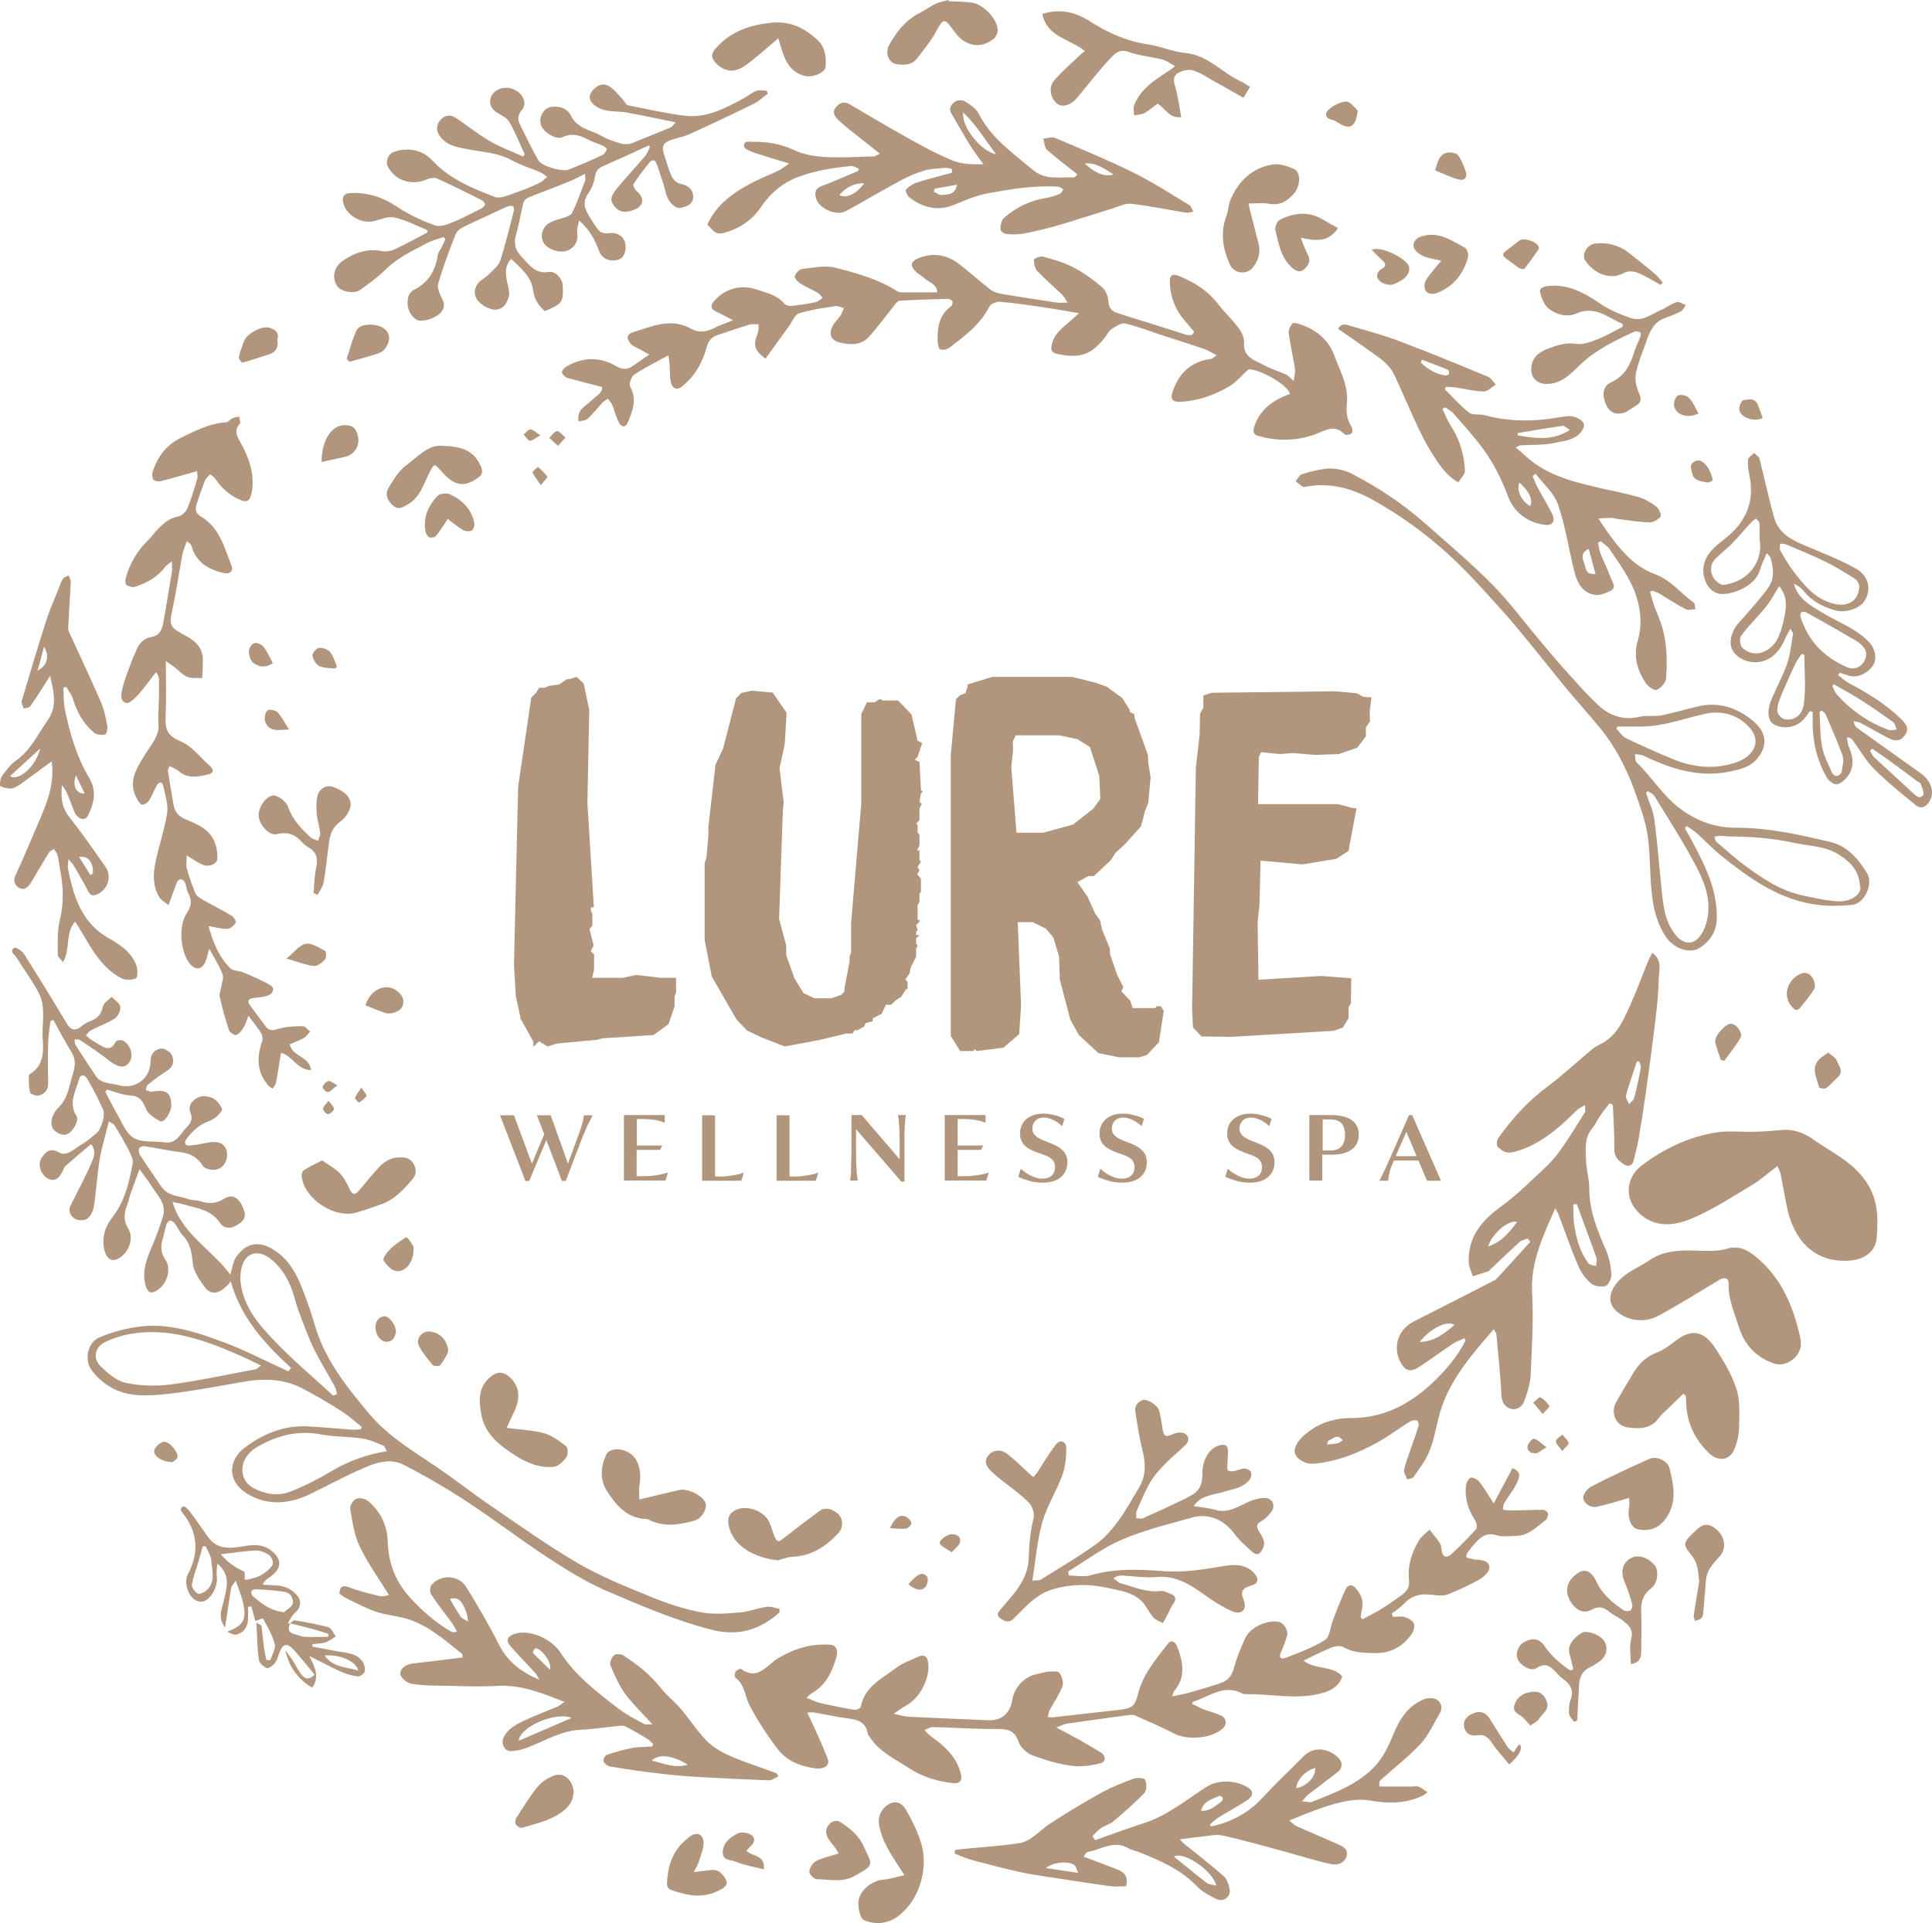 <svg xmlns="http://www.w3.org/2000/svg" id="Layer_1" viewBox="60.61 14.23 92.62 92.22"><defs><style>      .st0 {        fill: #b1967d;      }    </style></defs><g id="JJhe26"><g><path class="st0" d="M116.76,95.58c.36-.07.63-.12.88-.19.49-.14.98-.28,1.46-.44.33-.11.55-.32.65-.69.14-.51.34-1.02.57-1.5.25-.52,1.05-.86,1.59-.76.25.05.48.43.4.68-.08.26-.17.51-.28.75-.13.27-.02.39.21.3.65-.25,1.31-.49,1.89-.86.24-.16.26-.65.39-.98.18-.47.37-.95.58-1.41.13-.29.33-.3.53-.06.24.28.36.6.27.97-.03.13-.04.26-.06.39.03.03.06.07.08.1.29-.15.59-.3.87-.47.35-.22.7-.46,1.03-.7.22-.17.37-.37.34-.69-.08-.69.12-1.34.48-1.93.12-.2.33-.34.5-.51.17.22.35.42.5.65.07.11.07.26.09.39.06.31.27.31.44.15.42-.38.82-.79,1.2-1.21.07-.07.03-.32-.04-.42-.34-.51-.51-1.07-.44-1.68.02-.14.13-.34.23-.37.11-.03.31.08.4.18.23.3.43.64.7,1.05.33-.62.62-1.16.9-1.69.48.19.31.5.19.75-.17.33-.41.63-.6.95-.05.08-.03.19-.05.29.1.01.19.04.29.04.55,0,1.1-.03,1.64-.03.08,0,.22.1.23.17.01.1-.03.26-.11.32-.43.32-.8.74-1.39.76-.32,0-.66.06-.95-.03-.39-.13-.66,0-.91.24-.18.18-.34.38-.5.59-.04.06-.06.15-.05.22,0,.03.12.05.18.06.1.02.2.06.31.06.29.01.62.07.61.39,0,.19-.26.43-.46.55-.49.28-1,.51-1.52.72-.18.07-.42.07-.63.04-.55-.08-1.05-.05-1.46.39-.18.19-.4.34-.61.5.02.05.04.1.06.15.18,0,.38-.04.55.01.17.05.37.15.44.29.06.12.02.36-.07.49-.44.64-1.04.98-1.85.95-.51-.02-.99-.01-1.45-.29-.14-.08-.41-.04-.58.03-.43.17-.85.39-1.33.62.57.46,1.38.21,1.86.76-.18.55-.67.73-1.13.84-1.16.27-2.35-.01-3.52.01-.04,0-.08,0-.12-.02-.89-.49-1.6.14-2.38.38,0,0-.01.02-.06.1.2.09.39.2.59.28.26.1.54.16.79.28.29.13.32.44.08.64-.54.47-1.67.56-2.31.23-.61-.32-1.25-.59-1.88-.87-.08-.04-.19-.03-.28-.02-.99.13-1.97.27-2.96.41-.14.02-.27.09-.53.19.43.23.75.39,1.07.57.35.2.69.4,1.04.61.28.17.29.47-.02.54-.45.11-.95.18-1.4.11-.62-.09-1.23-.27-1.82-.49-.28-.11-.59-.38-.68-.65-.16-.5-.47-.62-.92-.62-.43,0-.85,0-1.28-.02-.64-.02-1.28-.06-1.92-.07-.13,0-.26.09-.39.14.09.09.17.2.27.27.67.48,1.29,1.01,1.48,1.87.07.29-.07.43-.34.41-.79-.08-1.54-.31-2.18-.74-.66-.44-1.42-.77-1.86-1.49-.03-.05-.08-.09-.09-.13-.08-.58-.49-.69-.98-.75-.53-.07-1.05-.19-1.58-.28-.09-.02-.19,0-.34,0,.21.45.39.83.56,1.22.15.33.29.66.42,1,.11.3-.15.51-.56.46-.72-.09-1.39-.34-1.83-.92-.51-.66-.96-1.36-1.35-2.09-.23-.44-.23-1-.68-1.34-.05-.04-.05-.21,0-.28.05-.08.22-.17.26-.14.8.58,1.22-.17,1.75-.49.78-.48,1.62-.74,2.54-.67.27.02.38.26.29.58-.2.7-.49,1.34-1.16,1.73-.07.04-.13.1-.28.23.28.11.47.21.68.26.53.12,1.07.23,1.61.32.1.02.31-.08.32-.15.18-.97,1.02-1.35,1.69-1.86.29-.22.66-.36,1-.51.34-.16.5-.07.54.3.08.71-.39,1.63-1.02,1.99-.19.11-.37.24-.64.42.3.06.5.13.7.14,1.28.06,2.56.12,3.84.17.65.02,1.04-.33,1.15-.98.1-.63.62-1.14,1.22-1.24.17-.03.34-.1.51-.11.18-.01.46-.04.53.06.12.17.21.47.14.65-.15.39-.4.75-.6,1.12-.06.11-.07.24-.1.35.11,0,.22.02.33,0,1.01-.11,2.01-.23,3.02-.34.73-.08.83-.19.98-.78.23-.94.86-1.66,1.43-2.4.16-.21.36-.09.45.15.27.73.43,1.46-.16,2.13-.03.04-.04.1-.1.28Z"></path><path class="st0" d="M117.85,30.13c-.13-.15-.25-.3-.38-.45-.49-.54-.75-1.17-.78-1.9-.01-.33.1-.45.43-.32.75.3,1.41.72,1.91,1.38.21.28.47.53.7.8.26.32.55.61.52,1.1-.03.62.53.77.95,1,.34.18.71.29,1.06.45.11.05.19.15.37.31.03-.25.09-.43.06-.59-.09-.57-.22-1.13-.3-1.7-.02-.15.07-.34.18-.47.04-.05.25,0,.37.04.76.25,1.37.76,1.63,1.48.27.74.7,1.47.61,2.32-.04.4,0,.78.23,1.13.05.07.04.26,0,.3-.08.06-.29.1-.34.05-.46-.5-.89-.2-1.37-.02-.91.34-1.85.36-2.78.09-.32-.1-.21-.37-.13-.58.26-.67.8-1.12,1.66-1.43-.1-.45-1.47-1.2-1.99-1.18-.36.33-.6.63-.92.82-.74.43-1.54.71-2.4.74-.33,0-.43-.15-.32-.47.3-.9.88-1.46,1.84-1.59.07,0,.13-.08.28-.17-.25-.13-.42-.24-.61-.31-.68-.23-1.37-.45-2.06-.67-.57-.19-1.13-.41-1.72-.55-.18-.04-.44.14-.64.26-.13.08-.21.24-.3.37-.65.87-1.24,1.06-2.29.84-.36-.08-.33-.25-.28-.49.12-.5.52-.78.87-1.09.12-.1.23-.21.43-.38-.63-.11-1.15-.2-1.67-.28-.71-.1-1.42-.21-2.13-.27-.16-.01-.43.1-.5.23-.43.86-1.18,1.41-1.91,1.97-.11.09-.32.13-.45.08-.07-.02-.11-.25-.12-.39-.02-.63.06-1.24.63-1.66.06-.04.11-.18.08-.24-.02-.06-.14-.13-.22-.13-.77.02-1.53.04-2.3.09-.12,0-.24.19-.34.32-.38.47-.74.97-1.15,1.42-.39.42-.92.38-1.41.26-.42-.11-.52-.41-.32-.79.09-.18.25-.32.36-.48.08-.11.12-.25.18-.37-.14-.04-.28-.12-.41-.1-.59.09-1.19.17-1.75.35-.2.06-.32.39-.47.6-.38.52-.75,1.04-1.13,1.57-.55-.41-.6-.64-.38-1.21.05-.13.04-.29.05-.44-.15,0-.32-.02-.46.02-.5.15-.99.33-1.49.49-.31.1-.46.28-.55.61-.2.74-.58,1.4-1.2,1.88-.24.19-.44.05-.5-.19-.07-.28-.05-.59-.07-.88,0-.12-.03-.23-.06-.44-.6.33-1.15.6-1.64.93-.14.09-.26.46-.18.59.32.6.11,1.13-.11,1.67-.13.32-.33.24-.44.03-.14-.25-.2-.55-.31-.82-.05-.12-.14-.21-.22-.32-.09.06-.19.11-.26.19-.24.26-.46.54-.72.78-.09.08-.26.08-.42.12-.11-.58.35-.74.62-1.01.21-.21.52-.34.51-.64-.59-.15-1.14-.29-1.67-.44-.11-.03-.24-.16-.26-.26-.01-.08.11-.22.21-.28.8-.47,1.61-.48,2.41-.01.29.17.53.15.78-.02.24-.17.48-.34.79-.55-.2-.11-.36-.19-.52-.28-.13-.07-.28-.13-.37-.23-.19-.22-.24-.45.11-.56.92-.28,1.82-.71,2.79-.16.34.19.72.15,1.08-.03.26-.14.55-.23.92-.38-.34-.18-.57-.31-.81-.42-.28-.13-.28-.3-.09-.51.5-.58,1.27-.8,1.98-.56.49.16,1.02.26,1.38.69.07.08.23.12.34.11.39-.04.77-.1,1.16-.18.11-.02.2-.12.34-.2-.09-.1-.15-.2-.24-.25-.27-.16-.57-.28-.84-.45-.12-.08-.28-.25-.26-.34.04-.14.21-.33.34-.35.54-.06,1.11-.19,1.61-.06,1.03.26,2.07.55,2.99,1.14.05.03.13.04.2.04.55,0,1.1,0,1.69,0-.02-.41-.39-.47-.59-.66-.13-.12-.29-.2-.42-.32-.32-.3-.27-.51.14-.67.72-.28,1.37-.14,1.96.32.5.39.97.82,1.48,1.21.15.11.36.17.55.2.88.15,1.75.28,2.63.41.13.02.27,0,.5,0-.12-.18-.18-.31-.28-.4-.39-.37-.8-.72-1.17-1.11-.12-.13-.17-.36-.16-.54,0-.07.31-.19.44-.15.49.13.99.27,1.43.5.5.26.96.59,1.39.96.18.15.3.46.31.71.02.31.18.45.42.53.57.19,1.15.36,1.73.54.53.17,1.06.34,1.6.51.08.02.17,0,.26,0,.02-.03.04-.07.07-.1Z"></path><path class="st0" d="M137.8,67.1c-.16.21-.33.42-.48.64-.14.2-.24.43-.39.61-.39.48-.3,1.04-.28,1.58.02.43.15.86.15,1.29,0,1.06.38,1.99.79,2.93.16.36.24.77.27,1.17.01.19-.12.52-.27.57-.21.07-.55.02-.71-.12-.26-.22-.48-.53-.61-.84-.35-.81-.63-1.65-.95-2.47-.03-.08-.08-.15-.15-.29-.59,1.34-1.19,2.57-1.11,4.05.07,1.31-.01,2.63-.07,3.94-.02.42-.16.84-.3,1.24-.1.29-.38.47-.67.38-.25-.08-.41-.3-.43-.62-.05-.97-.15-1.95-.24-2.92,0-.08-.07-.16-.13-.27-1.14,1.32-2.26,2.59-2.66,4.31-.13.53-.23,1.08-.44,1.58-.18.43-.48.81-.74,1.19-.05.08-.21.09-.31.12-.05-.16-.18-.33-.15-.47.09-.38.24-.74.36-1.1.12-.34.24-.68.34-1.02.02-.07-.04-.23-.08-.24-.11-.02-.24,0-.33.05-.51.32-1,.69-1.53.99-.98.54-2.02.96-3.14,1.04-.26.02-.65-.15-.79-.37-.18-.27,0-.61.25-.87.66-.66,1.49-.95,2.37-.95,1.54,0,2.76-.63,3.85-1.63.66-.61,1.24-1.29,1.65-2.09-.02-.04-.04-.08-.06-.11-.18.09-.38.15-.54.26-.55.37-1.08.76-1.63,1.12-.42.28-.69.18-.91-.26-.36-.75-.08-1.54.65-1.92,1.31-.66,2.62-1.33,3.92-2,.01,0,.03-.01.03-.02.55-.6,1.1-1.2,1.64-1.8-.04-.05-.08-.11-.12-.16-.13.05-.28.08-.38.16-.47.42-.93.87-1.39,1.3-.04.04-.07.1-.12.11-.25.09-.5.16-.74.24-.07-.22-.19-.44-.2-.67-.04-1.2.6-1.98,1.53-2.66.8-.58,1.5-1.29,2.23-1.97.27-.26.51-.56.72-.87.38-.55.74-1.12,1.09-1.69.04-.07,0-.18,0-.35-.17.11-.3.16-.4.26-.87.86-1.76,1.66-3,1.99-.37.1-.58-.05-.78-.25-.07-.07-.04-.32.03-.42.66-.93,1.42-1.77,2.35-2.46.75-.56,1.43-1.2,2.15-1.8.12-.1.27-.18.41-.25.76-.38,1.07-1.1,1.39-1.81.33-.73.6-1.48.91-2.23.04-.1.11-.2.17-.33.5.36.32.84.31,1.26-.01.64-.08,1.27-.15,1.9-.14,1.16-.3,2.33-.46,3.49-.11.77-.23,1.55-.36,2.31-.06.34-.16.68-.24,1.02-.07.28-.32.26-.45.17-.23-.16-.47-.33-.47-.71.01-.72-.04-1.44-.07-2.15-.06-.03-.11-.06-.17-.08ZM136.18,71.97c-.05,0-.1.01-.15.02.02.33,0,.67.05.99.1.65.27,1.29.68,1.83.07.09.24.09.37.13,0-.12.05-.26.02-.37-.15-.46-.33-.9-.49-1.36-.15-.42-.31-.83-.46-1.25ZM139.19,65.13s-.07,0-.11,0c-.02.07-.05.15-.07.22-.15.47-.32.93-.45,1.41-.03.12.1.28.15.42.08-.1.21-.18.24-.3.13-.48.23-.96.32-1.44.02-.1-.05-.21-.08-.32ZM128.67,78.58c.74-.02,1.19-.42,1.66-.81-.32-.25-1.16.16-1.66.81ZM133.34,72.83c-.37-.14-1.19.53-1.39,1.17.66-.21,1.01-.68,1.39-1.17ZM124.98,83.3c-.28-.36-.48-.05-.68.01-.04.01-.04.13-.07.19.17-.02.33-.03.5-.06.07-.01.14-.08.25-.14Z"></path><path class="st0" d="M97.98,91.55c-.94.83-1.97,1.16-3.26.83-1.75-.45-3.4-1.16-5.05-1.87-.97-.42-1.88-.99-2.77-1.57-1.33-.87-2.59-1.84-3.92-2.71-.97-.64-1.99-1.23-3.02-1.76-.61-.32-1.29-.12-1.88.14-.86.37-1.69.82-2.53,1.23-1.05.52-2.13.63-3.15-.02-.86-.55-.91-1.56-.01-2.21.89-.65,1.88-1.05,3.01-.98.7.04,1.41.11,2.11.16.13,0,.26-.01.39-.02.02-.04.04-.08.05-.12-.31-.24-.6-.51-.92-.72-.63-.4-1.28-.79-1.94-1.13-.89-.46-1.84-.48-2.81-.31-.97.17-1.93.35-2.9.49-.64.09-1.3.17-1.94.16-.99-.01-1.83-.4-2.44-1.21-.36-.48-.2-1.33.38-1.57.55-.23,1.14-.4,1.73-.49,1.52-.25,2.93.24,4.32.76.78.29,1.52.67,2.28,1.02.24.11.48.23.72.34.05-.05.09-.11.14-.16-1.27-1.16-2.41-2.41-2.9-4.16-.07.09-.1.14-.14.18-.41.41-.8.54-1.15.04-.23-.33-.5-.71-.53-1.09-.05-.51-.11-.95-.48-1.33-.16-.16-.24-.39-.38-.57-.05-.07-.15-.14-.22-.14-.07,0-.15.1-.18.18-.07.21-.1.44-.17.66-.12.37-.11.71.12,1.04.28.39.12,1.13-.39,1.46-.3.2-.47.11-.56-.23-.21-.75.11-1.39.38-2.05.17-.41.32-.83.45-1.25.19-.63-.28-1.03-.56-1.49-.15-.24-.33-.46-.56-.78-.18.48-.31.82-.43,1.17-.06.16-.09.34-.15.5-.16.4-.21.77.04,1.18.28.46.03,1.13-.44,1.41-.31.19-.56.08-.68-.3-.18-.62-.02-1.17.36-1.66.59-.76.8-1.66.97-2.57.04-.21-.1-.46-.2-.67-.2-.39-.43-.77-.66-1.15-.05-.08-.15-.12-.28-.21-.16.65-.34,1.23-.44,1.82-.12.73-.16,1.47-.27,2.2-.03.23-.13.49-.3.63-.12.11-.43.12-.59.04-.21-.11-.38-.36-.24-.64.32-.66.68-1.31.97-1.98.12-.28.3-.61.02-.98-.43.36-.83.7-1.23,1.05-.05.04-.08.11-.1.17-.18.43-.42.59-.71.45-.37-.17-.56-.71-.32-1.03.19-.26.38-.48.81-.24.4.22.75-.19,1.09-.38.25-.13.45-.34.68-.51.25-.18.48-.87.35-1.17-.23-.51-.49-1.01-.77-1.49-.1-.17-.31-.22-.38.04-.15.58-.53,1.13-.12,1.77.14.22-.21.83-.53.89-.17.03-.44-.09-.56-.23-.23-.25-.09-.74.16-1,.18-.18.35-.4.44-.63.15-.37.22-.77.34-1.15.1-.34.1-.64-.1-.96-.31-.5-.58-1.02-.86-1.53-.05.02-.09.03-.14.05-.04.34-.1.68-.11,1.02-.02.65-.02,1.3,0,1.94.01.34-.16.53-.43.61-.13.04-.42-.06-.44-.15-.07-.26-.05-.54-.06-.81,0-.02.03-.05.05-.06.63-.39.67-.99.62-1.65-.06-.74.17-1.52-.18-2.22-.31-.61-.73-1.16-1.09-1.74-.09-.14-.35-.29-.09-.45.07-.04.36.14.45.28.7,1.1,1.38,2.21,2.05,3.33.2.34.41.4.72.15.13-.11.29-.2.45-.26.33-.12.5-.33.57-.68.04-.18.28-.32.42-.47.15.16.39.3.42.47.02.18-.11.47-.27.57-.35.23-.77.37-1.15.57-.09.05-.16.16-.23.24.08.06.15.14.23.19.11.08.23.14.34.21.31.2.62.39.86-.1.03-.06.19-.09.28-.07.3.07.61.6.41.99-.2.38-.54.35-.99,0-.45-.36-.94-.68-1.42-1-.06-.04-.16-.02-.25-.03.01.08,0,.19.03.25.34.53.68,1.06,1.04,1.58.08.11.24.19.38.23.2.07.42.07.63.13.81.24,1.56-.3,1.56-1.16,0-.36.23-.55.5-.59.16-.02.45.16.52.32.13.28.07.56-.25.76-.32.19-.62.43-.91.66-.06.05-.06.16-.09.25.1.03.22.1.31.08.67-.13.92.05.91.69,0,.29-.35.81-.51.73-.27-.13-.6-.34-.7-.6-.16-.38-.3-.61-.76-.64-.38-.02-.74-.18-1.11-.28-.03.04-.06.08-.08.11.17.32.33.65.51.96.26.43.45,1,.84,1.24.4.24,1,.15,1.51.22.56.08.73-.42,1.03-.71.18-.18.33-.39.19-.72-.15-.35.13-.62.4-.74.2-.08.52-.04.71.07.19.11.45.46.4.56-.13.23-.39.44-.64.53-.47.17-.78.48-1.06.85-.13.18-.08.33.16.31.29-.02.58-.09.87-.14.34-.06.69-.06.86.29.08.16.07.43,0,.6-.12.29-.39.46-.73.41-.14-.02-.32-.09-.38-.19-.25-.4-.59-.59-1.06-.65-.58-.07-1.16-.2-1.75-.29-.08-.01-.21.05-.24.11-.03.08-.02.22.03.3.34.52.69,1.03,1.04,1.54.31.45.84.43,1.29.59.17.06.38.04.56.1.41.14.78.12,1.16-.12.35-.22.63-.09.84.3.25.49.19.71-.2.95-.33.2-.64.21-.85-.1-.43-.63-1.11-.69-1.75-.88-.15-.05-.31-.06-.52-.11.47,1.56,1.89,2.28,2.77,3.48.1-.3.12-.61.28-.84.6-.88,1.39-.74,2.15-.09.52.45.82,1.07,1.06,1.7.22.56.41,1.13.58,1.71.5,1.66,1.55,2.96,2.64,4.25.9,1.06,2.09,1.75,3.22,2.52.85.58,1.65,1.21,2.49,1.79,1.39.95,2.76,1.93,4.21,2.78,1.11.65,2.31,1.13,3.5,1.62.78.32,1.59.59,2.41.75.61.12,1.26.06,1.88.01.43-.03.86-.21,1.29-.27.2-.03.41.06.62.1v.17ZM73.11,79.7c-.44-.21-.8-.39-1.16-.54-1.59-.69-3.22-1.26-4.99-.98-.45.07-.91.21-1.32.41-.49.24-.59.8-.2,1.16.34.33.75.69,1.19.79.7.15,1.45.17,2.15.08,1.37-.18,2.72-.48,4.08-.73.06-.01.11-.07.26-.18ZM79.15,83.8c-.07-.11-.1-.23-.16-.25-.33-.13-.67-.29-1.02-.34-.64-.1-1.3-.07-1.94-.19-1.13-.22-2.14.04-3.1.6-.89.52-.91,1.55-.2,1.95.54.3,1.18.42,1.76.2.68-.26,1.34-.6,1.97-.97.82-.49,1.68-.82,2.69-.98ZM76.59,81.15c.06-.02.12-.05.18-.07-.04-.13-.06-.28-.13-.4-.33-.6-.69-1.18-.99-1.79-.23-.45-.39-.93-.58-1.4-.12-.32-.24-.65-.33-.98-.2-.75-.54-1.42-1.15-1.91-.48-.38-1.05-.39-1.31.17-.14.3-.17.68-.13,1.01.15,1.11.85,1.95,1.58,2.71.9.94,1.89,1.78,2.85,2.66Z"></path><path class="st0" d="M68.56,45.93c0,.94.03,1.77-.01,2.6-.03.59.03.97.7,1.24.55.22.96.78,1.43,1.2.2.18.17.34-.11.4-.48.11-.96.21-1.39-.16-.12-.1-.28-.16-.44-.25-.03.09-.09.17-.08.23.08.54.18,1.09.27,1.63.06.35.25.56.58.7.53.22,1.1.45,1.36,1.02.12.26.17.57.16.85-.01.28-.41.44-.72.3-.23-.1-.43-.25-.75-.44,0,.26-.04.45,0,.61.12.41.25.82.42,1.21.06.13.22.23.36.31.45.26.93.49,1.37.76.11.06.24.29.2.34-.09.13-.25.29-.39.29-.28.01-.57-.07-.91-.13.21.76.48,1.47,1.04,2.02.14.13.4.11.6.19.45.19.91.38,1.33.63.21.12.12.38-.07.46-.21.1-.46.11-.7.14-.29.03-.38.14-.19.39.24.32.48.65.72.97.18.25.37.2.64.12.37-.11.77-.12,1.15-.12.12,0,.23.17.35.26-.11.11-.2.25-.33.32-.21.12-.44.19-.65.28.11.61.94.56,1.02,1.24-.68,0-.9-.71-1.44-.82-.08.49-.15.96-.24,1.43-.02.1-.11.2-.17.29-.09-.07-.19-.13-.25-.22-.5-.62-.5-1.31-.25-2.03.04-.12.03-.29-.03-.4-.16-.26-.36-.5-.62-.85-.1.25-.15.43-.24.57-.09.14-.21.3-.35.35-.08.03-.3-.12-.34-.23-.18-.53-.33-1.07-.45-1.62-.03-.14.06-.31.08-.47.03-.2.12-.43.06-.59-.15-.39-.38-.75-.64-1.23-.08.28-.11.45-.17.6-.17.42-.49.46-.77.11-.45-.58-.55-1.8-.13-2.42.22-.33.25-.62.06-.96-.08-.15-.08-.34-.15-.5-.03-.07-.12-.14-.2-.16-.05,0-.16.07-.18.13-.13.33-.25.67-.41,1.11-.18-.14-.34-.23-.43-.36-.31-.49-.32-1.04-.22-1.58.16-.83.45-1.63.58-2.46.06-.43-.09-.89-.19-1.33-.06-.24-.23-.15-.31,0-.13.23-.22.49-.36.71-.06.1-.21.2-.32.21-.08,0-.19-.14-.24-.24-.52-.87-.01-1.56.42-2.26.27-.43.63-.81.59-1.38-.03-.4.01-.81.02-1.21,0-.3,0-.6,0-.89,0-.11-.02-.22-.14-.38-.27.34-.52.7-.81,1.03-.17.19-.44.48-.61.45-.33-.07-.25-.47-.19-.71.12-.49.32-.96.49-1.43.04-.11.11-.21.15-.33.13-.35.35-.62.73-.69.41-.07.53-.36.59-.7.14-.81.28-1.62.41-2.43.02-.13,0-.27,0-.5-.16.12-.26.18-.32.26-.37.5-.89.78-1.46.96-.12.04-.3-.02-.4-.09-.06-.05-.06-.23-.03-.34.2-.72.57-1.33,1.11-1.85.15-.14.26-.32.4-.46.28-.29.56-.55.99-.63.17-.03.38-.22.45-.39.19-.45.33-.93.47-1.41.04-.12,0-.26,0-.38-.63.18-1.18.34-1.73.48-.11.03-.28.01-.35-.06-.07-.07-.09-.25-.06-.36.23-.73.65-1.31,1.37-1.66.69-.34,1.37-.69,2.16-.74.1,0,.19-.14.3-.19.1-.05.22-.06.32-.09.01.12.09.3.03.36-.3.33-.11.61.05.91.33.61.59,1.24.57,1.95,0,.2-.03.41-.09.6-.06.18-.17.31-.43.21-.54-.21-.95-.56-1.26-1.03-.06-.09-.16-.15-.25-.23-.09.1-.2.18-.25.29-.14.36-.27.73-.39,1.1-.09.26-.1.47.21.65.89.54,1.12,1.51,1.46,2.39.08.2-.1.38-.38.31-.74-.17-1.33-.51-1.55-1.3-.02-.07-.08-.14-.23-.23-.07.22-.17.44-.21.66-.16.84-.28,1.7-.46,2.54-.19.87-.17.91.66,1.36.47.25.83.62.78,1.23,0,.07,0,.14,0,.21,0,.19-.02.38-.03.57-.24-.02-.5.02-.71-.06-.22-.09-.39-.29-.58-.44-.11-.08-.22-.16-.41-.29Z"></path><path class="st0" d="M76.88,90.63c.03-.32.15-.41.48-.28.47.18.97.3,1.47.42.13.03.29-.03.43-.05-.5-.81-1.02-1.53-1.4-2.32-.26-.55-.36-1.2-.46-1.81-.03-.15.14-.43.29-.49.15-.07.43,0,.57.11.6.51.92,1.17.94,1.98.03,1,.38,1.89,1.06,2.64.58.64,1.23,1.21,1.98,1.64.06.03.13.04.28,0-.1-.16-.18-.34-.3-.49-.32-.44-.66-.86-.95-1.31-.07-.1-.05-.35.04-.45.43-.51,1.3-.47,1.65.11.56.91,1.1,1.83,1.58,2.78.41.82,1.08,1.31,1.93,1.67-.07-.11-.12-.24-.2-.33-.39-.42-.79-.83-1.17-1.26-.26-.29-.18-.49.18-.61.75-.25,1.8.27,2.2.9.72,1.11,1.74,1.88,2.76,2.67.38.29.81.51,1.23.74.08.05.21.02.42.03-.5-.55-.95-.98-1.31-1.47-.3-.41-.51-.9-.71-1.37-.05-.12.06-.37.18-.48.08-.07.32-.06.43,0,.69.45,1.33.95,1.84,1.61.28.35.65.63.94.98.42.49.77,1.05,1.22,1.51.32.32.73.56,1.15.74.71.31,1.45.54,2.18.81.03.01.05.06.12.16-.17.07-.32.2-.46.19-1.08-.04-2.15-.09-3.22-.15-.66-.04-1.33-.09-1.99-.17-.8-.09-1.6-.21-2.4-.34-.12-.02-.27-.14-.32-.25-.03-.07.07-.28.16-.31.4-.14.8-.25,1.22-.33.31-.06.64-.05.95-.07.02-.04.03-.08.05-.12-.1-.09-.18-.19-.29-.26-.31-.19-.63-.37-.95-.54-.09-.05-.2-.09-.3-.08-.66.06-1.32.17-1.98.2-.93.05-1.7.55-2.53.86-.24.09-.49.14-.74.16-.33.03-.52-.35-.37-.67.21-.42.6-.61.98-.79.52-.25,1.06-.45,1.59-.67.1-.04.19-.13.34-.23-1.09-.43-2.08-.83-3.19-.77-.77.05-1.54.02-2.31,0-.61-.01-1.23,0-1.84-.1-.21-.03-.53-.31-.53-.48,0-.27.28-.45.59-.49.79-.09,1.58-.19,2.4-.29-.01-.06,0-.15-.05-.19-.81-.64-1.59-1.35-2.61-1.66-.48-.15-1-.18-1.48-.34-.48-.16-.92-.4-1.38-.62-.13-.06-.25-.16-.41-.26ZM88.01,96.61c-.75-.32-2.48.42-2.53,1.09.84-.36,1.64-.7,2.53-1.09ZM93.58,98.85c-.74-.46-1.42-.53-1.73-.19.56.11,1.07.39,1.73.19ZM82.18,90.91c.19.31.34.59.52.85.08.1.23.15.35.22-.02-.13-.03-.26-.07-.38-.04-.14-.09-.28-.17-.41-.12-.2-.25-.4-.64-.28ZM86.98,94.29c.1-.37-.46-1.05-.7-1.02-.05,0-.14.2-.12.22.26.28.55.54.82.81Z"></path><path class="st0" d="M122.43,101.54c.14.11.23.21.34.26.64.29,1.28.55,1.92.84.24.11.56.22.48.57-.09.36-.42.47-.74.41-.67-.14-1.32-.35-1.97-.53-1.07-.29-2.14-.6-3.23-.84-.34-.08-.73.03-1.09.06-.31.03-.61.08-.97.12.08.08.13.15.19.2.64.52,1.3,1.02,1.91,1.56.16.14.25.42.29.64.06.36-.31.63-.64.46-.32-.16-.66-.33-.91-.59-.79-.83-1.8-1.26-2.83-1.67-.16-.06-.34-.09-.49-.18-.69-.4-1.3.08-1.94.19-.08.01-.14.16-.19.22.58.22,1.12.42,1.65.63.32.13.51.36.38.79-.23,0-.47.03-.71,0-.71-.09-1.41-.2-2.12-.31-.7-.11-1.41-.2-2.11-.34-.81-.17-1.61-.39-2.42-.6-.29-.08-.57-.21-.86-.32l.03-.17c.14-.02.27-.04.41-.05.88-.09,1.76-.14,2.63-.27.61-.09,1-.61,1.49-.93.81-.53,1.64-1.03,2.49-1.5.49-.27,1.02-.48,1.54-.67.17-.06.52-.03.55.06.08.18.08.51-.04.63-.46.48-.97.92-1.49,1.36-.17.14-.41.2-.6.33-.15.1-.27.25-.4.38.04.06.09.12.13.19.77-.27,1.54-.56,2.32-.81,1.14-.36,2.04-1.12,3.03-1.75.59-.38,1.46-.3,2,.05.26.16.23.42-.08.61-.44.28-.9.53-1.35.81-.15.09-.28.22-.42.34.02.03.04.06.06.09.12-.03.25-.05.37-.09.83-.24,1.53-.66,2.12-1.31.61-.67,1.28-1.28,1.91-1.93.54-.56,1.23-.4,1.68.02.21.19.26.49-.02.71-.47.36-.94.72-1.41,1.08-.08.06-.15.16-.29.32.24.01.38.07.49.02,1.07-.43,2.16-.82,2.99-1.69.42-.45.66-.97.89-1.52.29-.73.7-1.39,1.46-1.7.18-.08.47-.08.63.01.22.14.3.41.13.68-.29.48-.52,1.02-.89,1.42-.58.63-1.27,1.16-1.91,1.74-.04.03-.07.08-.08.12-.01.05,0,.11,0,.21.52,0,1.03,0,1.54,0,.11,0,.23-.03.33,0,.16.07.29.18.44.28-.12.08-.24.17-.37.22-.76.31-1.51.32-2.33.18-.81-.15-1.64.09-2.42.36-.48.16-.95.36-1.5.58ZM116.89,103.26c.52.42,1.04.85,1.57,1.26.11.08.28.08.46.13-.18-.74-1.6-1.67-2.03-1.39ZM112.3,104.04c-.09-.18-.11-.34-.21-.39-.35-.2-1.03-.11-1.34.16.5.07.97.14,1.55.23ZM123.66,99.01c-.48.13-.87.56-.91.96.46-.04.96-.55.91-.96ZM118.18,101.06c.44.04.71-.25,1.01-.46.03-.03.05-.13.03-.17-.03-.05-.13-.1-.16-.08-.34.16-.75.23-.87.71Z"></path><path class="st0" d="M93.03,20.1c-.88-.18-1.64-.34-2.41-.48-.3-.05-.62-.03-.93-.09-.22-.04-.45-.14-.61-.28-.2-.17-.29-.4-.08-.66.23-.28.52-.4.82-.22.26.16.45.43.66.65.08.08.14.24.23.26.91.18,1.82.39,2.74.5,1.01.12,1.89-.34,2.75-.8.22-.12.43-.29.66-.39.14-.06.33-.01.5-.01.02.05.04.1.06.14-.22.16-.42.36-.66.48-1.02.5-2.05.99-3.09,1.46-.28.13-.59.18-.88.28-.4.14-.47.3-.34.71.12.36.21.72.37,1.06.07.14.25.3.4.33.39.08.64.29.62.67-.02.33-.34.44-.61.49-.3.05-.62-.37-.7-.72-.11-.47-.28-.92-.43-1.37-.08-.24-.23-.25-.38-.06-.26.33-.52.66-.74,1.01-.04.06.07.26.16.34.36.3.35.68-.08.87-.21.09-.5.16-.7.08-.19-.07-.4-.31-.44-.51-.03-.17.13-.41.26-.57.44-.53.91-1.03,1.35-1.55.11-.13.17-.29.24-.45,0-.01-.07-.07-.07-.06-.72.33-1.41.65-2.1.95-.23.1-.41.19-.46.5-.04.3-.16.61-.33.85-.3.41-.16.75.06,1.11.15.24.29.5.48.69.09.1.31.13.46.1.34-.05.66.11.76.43.1.35-.03.74-.28.83-.4.14-.82-.02-.95-.38-.2-.54-.45-1.04-.97-1.49-.04.24-.12.42-.09.58.06.35-.06.61-.32.79-.28.21-.78.13-1.08-.08-.3-.21-.35-.53-.25-.8.15-.4.57-.49.95-.6.17-.05.4-.13.46-.26.24-.49.42-1.01.62-1.53.03-.07,0-.16-.01-.33-.29.14-.53.28-.79.38-.64.26-1.3.5-1.94.76-.09.04-.19.14-.22.24-.12.49-.2,1-.34,1.49-.13.43-.07.77.25,1.1.37.38.65.84,1.31.73.32-.05.66.33.67.67.03.79-.02.85-.86,1.21-.3-.26-.5-.55-.56-.99-.08-.66-.59-1.07-1.06-1.52-.33.38-.26.76-.18,1.15.05.22.13.47.07.67-.09.31-.25.61-.66.62-.31,0-.82-.3-.93-.62-.11-.32.02-.59.28-.8.11-.09.25-.17.35-.27.2-.21.47-.41.55-.66.25-.76.43-1.55.64-2.33.07-.26-.04-.36-.28-.27-.33.13-.65.3-.98.45-.4.18-.8.36-1.19.56-.13.07-.28.19-.33.33-.3.77-.6,1.55-.83,2.35-.07.23.09.54.21.79.11.25.07.43-.1.62-.25.27-.9.47-1.13.34-.36-.2-.55-.68-.4-1.15.04-.12.16-.25.27-.3.69-.35,1.02-.92,1.13-1.67.02-.12.11-.23.17-.34.07-.14.13-.27.19-.41-.03-.03-.05-.07-.08-.1-.27.09-.55.15-.8.29-.7.37-1.42.7-2,1.28-.36.36-.79.66-1.2.96-.3.22-.95.08-1.12-.2-.25-.4-.13-.89.25-1.17.58-.41,1.2-.63,1.92-.49.19.04.42,0,.59-.08.54-.25,1.06-.54,1.59-.82,0-.04-.02-.08-.03-.11-.51-.21-1.02-.48-1.55-.6-.3-.07-.66.09-.98.17-.63.16-1.4-.31-1.5-.94-.04-.25.09-.39.34-.4.84-.05,1.58.2,2.28.67.54.36,1.15.64,1.76.87.22.08.54,0,.78-.1.5-.2.97-.45,1.45-.69.09-.04.19-.14.2-.21,0-.07-.1-.18-.19-.22-.7-.35-1.4-.7-2.11-1.02-.14-.06-.35-.02-.5.05-.72.3-1.5.06-1.85-.61-.13-.25,0-.61.27-.71.7-.25,1.39-.1,1.86.41.83.89,1.9,1.32,2.98,1.74.3.12.76-.13,1.14-.25.35-.11.69-.27,1.03-.43.13-.06.23-.18.35-.28-.11-.07-.21-.17-.33-.22-.47-.2-.96-.35-1.4-.59-.61-.34-1.28-.36-1.94-.49-.49-.1-1.02-.13-1.4-.56-.23-.26-.29-.53-.09-.81.19-.26.48-.35.74-.18.57.36,1.08.8,1.66,1.13.51.3,1.07.5,1.61.75.02-.04.05-.08.07-.12-.24-.52-.45-1.05-.73-1.54-.12-.21-.41-.33-.64-.48-.37-.25-.38-.73-.02-1,.46-.34,1.19-.11,1.36.44.04.13,0,.35-.08.44-.22.24-.24.47-.11.73.28.57.56,1.15.88,1.71.16.28,1.15.57,1.46.44.55-.22,1.09-.45,1.62-.7.1-.05.16-.18.21-.29,0-.02-.13-.12-.22-.16-.24-.11-.51-.18-.74-.31-.39-.21-.75-.29-1.18-.09-.31.14-.9-.24-1.02-.57-.14-.38.12-.85.52-.89.37-.03.73.06.92.44.29.6.93.67,1.44.95.16.09.33.17.51.23.33.11.64.27,1.01.11.59-.25,1.2-.48,1.79-.73.1-.04.17-.16.29-.28Z"></path><path class="st0" d="M101.81,22.33c-.14-.05-.28-.15-.4-.14-.87.09-1.72.22-2.55.53-.76.29-1.33.79-1.76,1.43-.45.66-1.04,1.04-1.79,1.25-.43.12-.56-.19-.79-.4.43-.96,1.23-1.52,2.11-1.99.43-.23.9-.4,1.34-.62.13-.06.24-.16.47-.32-.66-.2-1.23-.37-1.79-.56-.14-.05-.36-.16-.37-.25-.03-.3.23-.23.41-.23.68-.01,1.33.09,1.97.39.46.22,1,.31,1.52.34.77.04,1.55-.01,2.32-.03.06,0,.12-.05.29-.13-.34-.27-.63-.5-.93-.74-.35-.28-.71-.54-1.03-.85-.16-.15-.36-.37-.16-.62.17-.22.39-.33.67-.16.92.54,1.84,1.09,2.78,1.61.71.4,1.43.79,2.19,1.1.42.17.91.17,1.45.17-.22-.3-.45-.6-.65-.92-.31-.5-.59-1.01-.89-1.52-.16-.27.01-.46.2-.58.11-.07.34-.07.45,0,.25.16.53.34.66.59.59,1.17,1.62,1.88,2.59,2.69.64.53,1.3.33,1.97.37.05,0,.11-.09.17-.15-.5-.4-1-.77-1.46-1.18-.12-.11-.12-.35-.17-.53.19-.02.41-.1.56-.04,1.27.54,2.55,1.07,3.78,1.68.91.45,1.78,1.01,2.65,1.54.1.06.13.21.2.32-.13.02-.27.07-.4.04-.86-.14-1.72-.32-2.58-.42-.29-.03-.61.14-.91.23-.88.27-1.76.56-2.65.82-.53.15-1.06.28-1.6.38-.27.05-.55.05-.82.02-.11-.01-.3-.15-.29-.23,0-.19.05-.44.18-.55.57-.49,1.22-.82,1.97-.94.24-.04.47-.11.69-.2.08-.03.12-.15.18-.22-.09-.05-.18-.13-.28-.13-1.13-.07-2.25.12-3.35.32-.53.1-1.05.32-1.56.53-.81.35-1.53.17-2.19-.33-.1-.08-.21-.33-.18-.37.14-.14.32-.28.51-.34.56-.18,1.14-.32,1.71-.48,0-.06,0-.12-.01-.18-.11-.02-.22-.06-.33-.05-.33.03-.68.04-1,.13-.42.13-.83.31-1.21.52-.85.46-1.68.96-2.53,1.42-.47.26-1.33-.12-1.45-.65-.05-.21-.04-.42.24-.53.6-.23,1.19-.49,1.78-.74.02-.05.04-.1.06-.14ZM108.36,21.63c-.53-.72-.95-1.4-1.57-2.01-.11.66.81,1.84,1.57,2.01ZM112.61,22.07c.53.5,1.03.66,1.38.52-.44-.27-.85-.58-1.38-.52ZM102.04,23.02c-.52-.02-.88.21-1.19.56.32.19.82-.05,1.19-.56ZM106.48,23.09c-.39.07-.73.13-1.07.19-.01.05-.02.1-.03.15.12.05.24.16.36.15.3-.03.66,0,.75-.49Z"></path><path class="st0" d="M137.23,40.31c.03.16.05.32.11.47.16.4.35.78.5,1.18.07.2.28.45-.02.6-.24.12-.54.24-.78.19-.57-.1-.82-.58-.95-1.09-.27-1.08-.43-2.19-.79-3.24-.19-.55-.7-.98-1.07-1.47-.05.03-.1.07-.15.1.08.18.14.36.23.53.23.43.48.84.7,1.27.19.39.03.61-.4.54-.82-.13-1.43-.62-1.71-1.37-.31-.84-.71-1.62-1.24-2.33-.42-.57-.9-1.09-1.36-1.62-.11-.13-.27-.21-.41-.31-.04.03-.08.05-.13.08.14.28.25.58.42.84.42.65.62,1.37.66,2.12.01.17-.2.36-.32.56-.62-.36-.95-.9-1.29-1.44-.25-.4-.46-.82-.66-1.24-.38-.81-.73-1.64-1.11-2.46-.25-.54-.74-.84-1.2-1.17-.49-.36-.99-.69-1.5-1.05.14-.29.38-.21.58-.15.81.24,1.62.46,2.41.76,1.4.53,2.79,1.1,4.18,1.68.16.06.26.25.39.38-.19.12-.39.33-.58.33-.43,0-.85-.12-1.28-.18-.18-.03-.35-.03-.53-.04-.02.04-.04.08-.05.12.38.38.74.79,1.16,1.12.17.13.5.05.74.12.98.26,1.97.31,2.97.19.37-.04.74-.13,1.11-.15.16,0,.34.07.49.16.23.14.26.33.08.57-.33.45-.85.45-1.3.56-.5.11-1.03.08-1.55.11-.08,0-.16.01-.3.11.21.18.42.37.63.55.99.83,2.21,1.11,3.43,1.4.61.14,1.23.25,1.84.43.3.09.59.27.84.46.12.09.25.39.2.46-.11.15-.34.29-.52.29-.55-.02-1.1-.11-1.65-.18-.04,0-.08-.04-.11-.04-.23,0-.47.02-.7.03.11.17.21.33.32.49.63.9,1.33,1.79,2.36,2.17.8.29,1.25.92,1.88,1.37.07.05.06.21.09.32-.16,0-.34.07-.47,0-.43-.22-.83-.49-1.25-.74-.11-.06-.23-.1-.35-.15-.04.02-.07.05-.11.07.11.35.2.71.35,1.04.45,1,.5,2.05.42,3.11-.02.2-.25.45-.45.54-.11.05-.41-.16-.52-.32-.4-.61-.61-1.26-.39-2.02.2-.69.17-1.37-.05-2.1-.27-.88-.81-1.57-1.29-2.3-.1-.16-.29-.26-.44-.39-.04.03-.09.05-.13.08ZM135.86,34.84c-.14-.08-.25-.21-.33-.19-.73.1-1.45.23-2.17.35,0,.04.01.07.02.11.83.14,1.66.27,2.49-.26ZM136.78,40.54c-.5.25-.24.58-.18.84.08.34.16.37.5.38-.11-.41-.22-.8-.33-1.22ZM128.78,31.48s-.04.09-.06.13c.33.33.72.55,1.19.63.05,0,.15-.04.16-.08.02-.06,0-.19-.05-.2-.41-.17-.83-.32-1.24-.48ZM133.45,37.37c-.15.37.09.88.51,1.13.16-.27-.04-.72-.51-1.13Z"></path><path class="st0" d="M145.8,70.16c-.44.33-.8.66-1.21.9-.93.56-1.85,1.16-2.85,1.59-.76.32-1.64.48-2.39-.11-.92-.71-.83-1.82-.03-2.43,1.06-.8,2.26-1.37,3.58-1.58.59-.09,1.2-.01,1.81-.03.42-.01.84-.04,1.26-.08.62-.07,1.14.14,1.63.49.67.48,1.41.83,2.01,1.43.55.55.88,1.18.97,1.92.05.44.03.88,0,1.32-.04.64-.57,1.05-1.32,1.1-1.52.11-2.58-.82-2.95-2.42-.13-.57-.22-1.16-.34-1.74-.02-.1-.08-.2-.15-.38Z"></path><path class="st0" d="M111.86,89.78c.34,0,.71.08,1.03-.01,1.15-.34,2.34-.29,3.49-.2,1.01.08,1.96-.09,2.93-.25.49-.08,1.01-.09,1.41.33.27.29.22.52-.15.62-.39.11-.51.27-.34.69.18.44-.09.73-.53.54-.5-.21-.96-.52-1.41-.84-.67-.47-1.33-.89-2.22-.81-.55.05-1.11-.04-1.67-.07-.13,0-.26.02-.41.13.12.09.24.22.37.25.62.17,1.22.45,1.89.36.15-.02.33.08.48.14.37.15.2.37.06.58-.07.11-.12.24-.18.36-.08.15-.16.31-.25.46-.16-.09-.35-.14-.46-.27-.2-.23-.32-.52-.52-.74-.45-.48-1.1-.55-1.69-.68-.86-.19-1.73-.19-2.61.07-.57.17-.97.5-1.36.89-.17.17-.35.35-.52.52-.21.21-.39.14-.61,0-.26-.18-.12-.31,0-.46.33-.4.7-.78.96-1.22.2-.33.35-.74.37-1.12.03-.68.06-1.34.24-2.01.06-.22-.06-.59-.23-.76-.42-.42-.91-.76-1.38-1.13-.14-.11-.27-.23-.4-.35-.24-.22-.4-.49-.16-.78.23-.27.58-.3.85-.11.39.28.72.63,1.08.95.07.07.15.13.23.2.06-.08.14-.15.19-.23.3-.45.57-.93.9-1.34.21-.26.49-.14.49.21,0,.42-.05.87-.19,1.27-.28.76-.74,1.47-.96,2.25-.25.89-.32,1.82-.48,2.81.21-.03.33,0,.4-.05.9-.56,1.82-1.1,2.68-1.72.41-.3.76-.71,1.06-1.13.36-.48.64-1.02.96-1.54.36-.59.34-1.2.17-1.86-.15-.58-.23-1.19-.33-1.78-.05-.29.09-.48.34-.58.22-.08.73.24.8.51.08.3.12.6.17.91.06.33.16.36.46.22.15-.07.35-.11.51-.07.27.07.34.36.14.56-.33.33-.7.62-1.03.96-.25.26-.5.54-.68.85-.25.44-.45.91-.65,1.38-.04.1-.01.22-.02.34.11,0,.24.05.33,0,.61-.27,1.22-.55,1.82-.84.18-.08.36-.18.53-.28.38-.22.5-.56.49-.99-.01-.68.33-1.24.8-1.38.29-.09.44,0,.43.31,0,.2-.02.41-.03.61,0,.1-.02.24.03.28.07.05.2.05.3.03.17-.03.33-.12.5-.12.1,0,.26.08.3.17.04.1.01.27-.06.36-.33.42-.86.46-1.33.61-.45.14-.97.12-1.36.66.39.06.73.09,1.04.18.64.19,1.13-.19,1.66-.41.22-.09.46-.16.7-.16.37-.01.55.36.33.66-.13.18-.3.35-.49.46-.25.14-.23.28-.1.49.14.24.33.46.19.79-.13.3-.29.39-.52.18-.32-.28-.64-.57-.89-.91-.49-.64-1.23-.95-2-.73-1.13.32-2.29.6-3.36,1.06-.91.39-1.73,1.01-2.58,1.53l.04.17Z"></path><path class="st0" d="M147.38,48.33c-.08.1-.15.21-.23.31-.34.46-.98.58-1.46.35-.36-.17-.38-.7-.14-1.26.24-.56.53-1.09.73-1.66.16-.46.2-.96.29-1.45,0-.05-.06-.11-.13-.24-.1.18-.18.31-.24.45-.21.51-.52.93-1.06,1.1-.54.17-1.2-.05-1.47-.51-.2-.35-.07-.92.3-1.33.48-.54.96-1.07,1.39-1.65.33-.44.28-.96.13-1.46-.02-.06-.09-.11-.18-.23-.13.32-.26.57-.34.84-.22.75-1.32,1.18-1.9,1.12-.58-.07-.92-.83-.77-1.42.14-.56.55-.87.97-1.2,1-.77,1.48-1.76,1.21-3.05-.05-.25-.09-.51-.07-.76.01-.12.19-.22.29-.33.09.09.23.17.26.28.24.94.44,1.9.71,2.84.19.66.72,1,1.33,1.26.87.37,1.76.71,2.59,1.17.57.32.77.96.41,1.54-.23.37-.92.6-1.41.46-.6-.17-1.13-.45-1.53-.95-.11-.14-.28-.25-.45-.33.2.75.82,1.06,1.4,1.41.75.46,1.62.75,2.24,1.43.27.31.35.77.15,1.08-.24.37-.75.61-1.12.5-.16-.05-.32-.1-.48-.15-.02.04-.05.08-.07.11.17.13.33.29.52.39.91.48,1.78,1.01,2.52,1.74.23.23.39.45.15.77-.21.29-.47.28-.74.14-.48-.24-.94-.52-1.41-.76-.09-.05-.2-.04-.31-.06.05.1.07.23.15.29,1.02.74,2.06,1.47,3.08,2.2.54.39.69.98.38,1.41-.18.25-.41.29-.62.12-.68-.56-1.37-1.11-1.99-1.73-.41-.41-.7-.94-1.05-1.41-.04-.06-.11-.1-.26-.11.03.16.04.33.1.47.22.49.26.98-.08,1.42-.13.16-.34.35-.52.36-.16,0-.39-.19-.48-.35-.43-.76-.64-1.59-.66-2.47,0-.22,0-.44,0-.66-.05,0-.09-.02-.14-.03ZM149.75,42.33s-.07-.25-.19-.33c-.47-.3-.95-.59-1.45-.84-.61-.3-1.24-.56-1.87-.82-.09-.04-.19-.03-.29-.04,0,.11-.04.24,0,.32.21.36.42.72.67,1.05.53.68,1.07,1.35,2,1.53.62.12,1.12-.19,1.12-.87ZM144.96,40.09c0-.3.02-.53,0-.76,0-.09-.11-.16-.17-.24-.08.06-.16.12-.23.19-.32.34-.61.7-.94,1.04-.25.25-.54.46-.78.71-.25.26-.26.61-.09.9.1.17.36.38.51.35.35-.06.73-.19,1.01-.41.58-.45.8-1.1.7-1.77ZM150.08,45.56c-.04-.29-.31-.51-.62-.68-.75-.44-1.51-.87-2.27-1.29-.06-.03-.18-.04-.22,0-.05.05-.06.16-.04.23.37,1.17,1.16,1.96,2.27,2.42.4.17.89-.17.87-.67ZM145.91,42.33c-.19.3-.32.55-.48.78-.16.23-.35.44-.54.66-.28.32-.59.62-.82.97-.08.12-.04.44.06.54.66.63,1.5.09,1.74-.51.09-.22.17-.44.22-.67.12-.57.3-1.16-.18-1.76ZM147.11,45.63s-.08-.03-.12-.05c-.09.14-.21.27-.28.42-.26.54-.51,1.09-.74,1.65-.09.22-.17.47-.15.7.01.14.21.35.35.37.45.08.85-.18.92-.76.1-.77.02-1.55.02-2.33ZM147.94,48.3s-.07.04-.1.07c.03.55.02,1.12.12,1.66.08.44.3.85.48,1.26.03.08.17.16.24.15.09-.02.21-.12.22-.2.04-.26.12-.55.04-.78-.24-.68-.54-1.33-.82-2-.03-.06-.12-.1-.17-.15ZM148.53,47.04s-.05.05-.08.08c.07.13.11.28.2.39.69.78,1.52,1.36,2.5,1.72.11.04.26-.01.39-.02-.06-.12-.08-.29-.18-.36-.5-.36-1-.71-1.52-1.04-.42-.27-.87-.51-1.3-.76ZM150.36,50.13s-.07.07-.1.1c.06.1.1.21.17.29.62.58,1.25,1.14,1.87,1.72.15.14.34.34.5.12.08-.1-.06-.37-.12-.56-.02-.05-.11-.07-.16-.11-.46-.34-.92-.69-1.39-1.03-.25-.18-.51-.35-.77-.53Z"></path><path class="st0" d="M63.18,50.67c-.4.29-.79.59-1.19.87-.24.17-.47.38-.74.48-.18.06-.43-.01-.62-.09-.04-.02-.02-.34.06-.46.2-.28.41-.58.69-.77.7-.5,1.04-1.25,1.51-1.92.48-.68.3-1.37.12-2.14-.1.15-.19.31-.29.46-.22.34-.43.68-.66,1-.05.07-.2.07-.31.11-.04-.12-.13-.26-.1-.36.38-1.28.76-2.57,1.17-3.84.18-.57.43-1.12.65-1.68.05-.13.09-.26.17-.36.06-.07.17-.1.26-.14.04.1.11.21.1.31-.03.75-.09,1.49-.12,2.23,0,.11.07.23.12.34.48,1.06.99,2.12,1.45,3.19.16.36.23.77.31,1.16.02.12-.05.38-.11.39-.17.03-.4.02-.52-.08-.51-.42-.83-.98-1.02-1.62-.06-.21-.21-.38-.32-.58-.05.01-.09.03-.14.04.02.36,0,.74.08,1.09.24,1.13.56,2.24,1.16,3.24.37.62.23,1.22-.07,1.81-.12.25-.46.18-.62-.14-.13-.28-.22-.58-.34-.86-.07-.17-.16-.32-.28-.47-.06.56-.02,1.06.36,1.54.61.77,1.17,1.58,1.73,2.38.3.43.13,1.03-.33,1.28-.22.12-.39.14-.52-.14-.21-.43-.47-.84-.71-1.26-.04-.06-.1-.11-.22-.25-.01.21-.05.34-.02.46.22,1.06.49,2.11,1.33,2.88.22.21.49.38.76.53.51.3.98.65,1.19,1.23.07.19.06.57-.02.61-.2.09-.51.1-.7,0-.84-.44-1.32-1.21-1.78-2-.13-.23-.27-.45-.44-.72-.49.57-.21,1.32-.58,1.95-.12-.16-.26-.26-.25-.37,0-.54-.03-1.11.09-1.62.21-.83.18-1.63.02-2.45-.04-.24-.07-.48-.13-.71-.03-.1-.11-.19-.17-.28-.08.06-.19.1-.24.18-.28.46-.55.92-.83,1.39-.13.23-.33.44-.59.3-.2-.11-.31-.33-.17-.63.33-.7.63-1.41.93-2.12.44-1.03.94-2.04.81-3.21-.01-.1-.02-.2-.04-.31.03.05.07.11.1.16ZM62.54,50.12c-.48.44-.96.88-1.45,1.33.43.26,1.25-.49,1.45-1.33ZM64.95,56.19l.11-.07c.05-.51-.22-.87-.66-.8.19.3.37.59.55.88ZM62.41,46.39c.48-.25.58-.7.31-1.15-.1.39-.19.72-.31,1.15ZM64.25,51.41c-.19.49.03.91.42.87-.15-.31-.28-.59-.42-.87Z"></path><path class="st0" d="M141.38,53.94c.13.23.26.45.38.68.61,1.16,1.2,2.33,1.15,3.7-.02.59-.33,1.06-.83,1.37-.45.28-1.18.04-1.55-.46-.48-.66-.66-1.43-.74-2.22-.1-.92-.06-1.85-.2-2.77-.11-.7-.37-1.39-.61-2.07-.4-1.1-.93-2.14-1.68-3.05-.54-.66-1.12-1.29-1.66-1.95-.57-.69-1.11-1.39-1.68-2.08-.43-.52-.86-1.05-1.31-1.55-.7-.78-1.4-1.57-2.15-2.3-1.22-1.19-2.59-2.21-4.08-3.04-1-.56-2.09-.86-3.27-.62-.12.02-.28-.18-.43-.27.1-.12.18-.3.31-.34.31-.11.64-.18.97-.24.51-.09,1,0,1.46.24,1.22.64,2.37,1.39,3.4,2.3,1.1.97,2.23,1.92,3.26,2.96.83.83,1.53,1.79,2.29,2.69.36.42.71.86,1.08,1.27.58.64,1.15,1.31,1.78,1.89.53.48,1.19.7,1.95.52.34-.08.71,0,1.06-.07.59-.12,1.17-.3,1.75-.43.96-.22,1.81.05,2.56.65.7.55.81,1.21.25,1.87-.32.39-.82.51-1.32.61-1.49.31-2.83-.15-4.14-.77-.12-.05-.26-.05-.39-.07.02.14,0,.32.08.4.75.72,1.28,1.63,2.13,2.25.8.58,1.68.89,2.63.88,1.55,0,3.03.33,4.51.68.83.19,1.36.82,1.78,1.51.31.5-.13,1.46-.72,1.51-.69.07-1.41.07-2.08-.07-1.6-.32-2.9-1.25-4.15-2.25-.42-.33-.79-.73-1.19-1.09-.15-.14-.34-.25-.5-.37-.04.04-.07.07-.11.11ZM149.78,56.73c-.05-.8-.51-1.2-1.03-1.53-.64-.4-1.41-.4-2.12-.55-1.04-.23-2.08-.31-3.14-.31-.13,0-.27-.03-.4-.03-.1,0-.19.03-.29.04.03.09.04.21.11.26.47.4.93.82,1.44,1.19.81.59,1.65,1.15,2.65,1.36.59.13,1.18.27,1.78.29.6.02,1.09-.37,1.01-.71ZM138.16,49.06s-.04.07-.06.11c.15.16.28.37.47.46.71.35,1.43.66,2.16.97,1.03.44,2.11.55,3.16.17.81-.3,1.14-.98.65-1.58-.54-.67-1.37-.92-2.19-.73-1.01.22-1.98.6-3.03.61-.38,0-.77,0-1.15,0ZM139.61,52.16s-.06.06-.09.09c.14.43.35.85.4,1.29.15,1.11.23,2.23.35,3.35.08.76.14,1.52.66,2.16.39.49.88.52,1.23,0,.18-.26.28-.61.33-.93.12-.9-.22-1.71-.63-2.47-.59-1.11-1.28-2.18-1.94-3.25-.06-.11-.21-.16-.32-.24Z"></path><path class="st0" d="M146.95,78.65c0,.63-.7,1.17-1.3.96-.86-.3-1.41-.88-1.69-1.78-.21-.68-.51-1.33-.48-2.07,0-.25-.21-.3-.44-.16-.97.58-1.92,1.18-2.92,1.72-.54.29-1.17.29-1.71,0-.97-.53-.64-1.37.1-1.94.35-.27.77-.44,1.13-.69.79-.56,1.69-.51,2.59-.48.39.01.81.01,1.17-.1.55-.17.97.05,1.34.35,1.29,1.03,1.87,2.47,2.2,4.04.01.05,0,.11,0,.16Z"></path><path class="st0" d="M141.3,81.07c-.25.24-.49.48-.74.72-.15.14-.31.27-.43.44-.38.53-.94.52-1.48.45-.61-.08-.83-.74-.57-1.2.28-.49.57-.98.86-1.46.26-.42.59-.73,1.07-.92.32-.12.61-.33.89-.55.8-.62,1.39-.54,1.99.4.39.61.77,1.25.98,1.93.17.57.12,1.21.11,1.82,0,.33-.09.66-.2.97-.22.59-.78.68-1.24.24-.72-.69-1.09-1.52-1.1-2.52,0-.08-.01-.16-.02-.24-.04-.03-.07-.05-.11-.08Z"></path><path class="st0" d="M120.53,18.4c-.1.17-.2.34-.31.52-.53-.3-1.01-.58-1.5-.85-.3-.17-.6-.37-.93-.47-.21-.06-.49.02-.69.12-.2.11-.26.32-.17.59.15.49.21,1.01.31,1.54-.58.06-.75-.41-1.13-.65-.2.14-.41.33-.65.46-.14.07-.32.07-.48.1,0-.16-.05-.34,0-.48.32-.83,1.07-1.26,1.76-1.72.05-.03.09-.07.2-.16-.23-.12-.39-.26-.58-.31-.55-.14-1.12-.18-1.64-.37-.46-.17-.69.11-.91.34-.56.6-1.06,1.26-1.59,1.89-.26.31-.67.43-.89.28-.35-.24-.48-.79-.19-1.13.39-.46.86-.86,1.3-1.28.05-.05.1-.08.18-.14-.69-.58-1.82-.66-2.04-1.78.87-.28,1.61-.08,2.31.37.83.53,1.71.93,2.71,1.08.62.09,1.22.36,1.84.42,1.1.11,1.77.97,2.69,1.38.13.06.25.15.42.25Z"></path><path class="st0" d="M74.52,92.06c.08-.05.16-.14.22-.13.54.09,1.08.18,1.61.33.15.04.24.29.36.44-.17.1-.33.23-.51.29-.19.06-.4.05-.61.08,0,.04,0,.08,0,.12.39.07.78.15,1.17.22.44.09.94.07,1.23.5.09.13.14.34.1.49-.02.1-.23.23-.34.22-.27-.04-.55-.12-.8-.23-.48-.22-.95-.47-1.51-.75.25.51.51.98.14,1.52-.69-.41-1.12-1-1.29-1.8.12.17.25.34.37.52.12.19.22.4.35.58.16.22.34.41.68.07-.33-.39-.65-.81-1-1.19-.33-.36-.54-.29-.7.18-.05.16-.11.34-.21.47-.09.11-.3.26-.38.23-.16-.07-.36-.24-.38-.4-.08-.56-.08-1.13-.12-1.78.14.09.25.12.25.16.04.31.06.62.1.93.03.24.08.47.13.7,0,.01.19.02.19,0,.09-.26.27-.54.21-.77-.11-.43-.35-.82-.56-1.22,0-.02-.21.07-.37.12-.05-.19-.12-.44-.19-.69-.05,0-.11,0-.16.01,0,.21.01.41,0,.62-.02.35-.2.62-.55.71-.14.03-.3-.06-.44-.14.97-.35,1.05-.77.4-2.44-.1.16-.21.25-.22.36-.1.59-.18,1.19-.29,1.88-.37-.49-.15-.89-.06-1.29.12-.52.29-1.05-.08-1.54-.04-.05-.09-.1-.23-.24-.02.25-.05.41-.03.55.08.44-.18,1.06-.58,1.25-.11.05-.28.04-.39-.01-.41-.21-.62-.87-.41-1.28.52-.98.49-1.93-.18-2.83-.11-.14-.28-.29-.03-.42.04-.02.22.14.3.25.3.4.58.81.87,1.22.46.64,1.1.55,1.75.44.48-.09.93-.09,1.34.26.6.51.28.97-.19,1.27-.11.07-.21.16-.28.32.36.03.73,0,1.07.11.25.08.52.29.66.51.13.22.08.52-.18.73-.15.12-.23.32-.34.49,0,0,.02.02.03.02.02,0,.05,0,.08,0-.15.31-.04.47.28.53.14.03.28.11.42.11.37.02.75,0,1.12,0,0-.05.01-.09.02-.14-.25-.08-.49-.16-.74-.23-.37-.1-.74-.19-1.11-.28ZM72.34,89.62c0,.15,0,.25,0,.35,0,0,.11.02.17,0,.21-.06.44-.1.62-.21.21-.12.42-.29.55-.49.06-.09-.04-.38-.16-.46-.17-.13-.42-.23-.63-.23-.53.02-1.06.11-1.69.18.33.42.74.66,1.13.84ZM70.47,88.38h-.14c-.07.27-.15.53-.22.78-.1.35-.25.7-.3,1.06-.02.13.15.35.28.43.08.05.3-.06.41-.15.47-.41.27-.96.24-1.45-.02-.23-.18-.45-.27-.68ZM74.24,91.53c.14-.13.34-.23.4-.39.05-.13-.03-.36-.14-.46-.11-.11-.31-.13-.48-.15-.37-.05-.75-.07-1.13-.09-.08,0-.2.03-.22.08-.03.06,0,.19.05.24.43.37.87.72,1.52.78ZM77.78,94.33c-.09-.45-.93-.79-1.61-.71.39.55,1,.55,1.61.71Z"></path><path class="st0" d="M138.39,29.76c-.69-.3-1.32-.88-2.17-.51-.48.21-.93.08-1.3-.17-.24-.15-.39-.5-.47-.8-.07-.24.16-.31.4-.34.95-.09,1.71.33,2.46.84.45.31.99.54,1.51.71.52.17.96-.2,1.41-.39.26-.11.49-.3.75-.38.12-.04.3.09.45.14-.08.1-.14.25-.24.3-.25.13-.51.23-.78.33-.52.19-.71.63-.87,1.1-.18.5-.39,1-.5,1.52-.06.29,0,.64.12.91.13.3.18.49-.13.67-.2.11-.38.28-.59.34-.41.11-.7-.05-.85-.43-.16-.38-.18-.84.26-1.04.66-.3.93-.86,1.12-1.5.06-.22.18-.41.26-.63.03-.08.06-.22.02-.25-.07-.05-.21-.09-.28-.05-.96.44-1.89.89-2.66,1.64-.43.42-.88.89-1.59.87-.5-.02-.77-.38-.69-.87.09-.51.48-.71.87-.85.4-.15.81-.28,1.28-.2.33.05.7-.1,1.03-.23.41-.16.79-.39,1.19-.59,0-.05,0-.11,0-.16Z"></path><path class="st0" d="M103.97,104.15c-.54-.85-1.08-1.55-1.22-2.44-.06-.39.12-.76.46-.96.38-.22.66-.03.83.26.28.48.53.99.7,1.51.42,1.24-.03,2.78-1.04,3.57-.5.39-1.12.46-1.68.21-.17-.08-.26-.53-.26-.8,0-.58.61-1.09,1.21-1.14.32-.03.64-.13,1-.21Z"></path><path class="st0" d="M120.46,24c.17.68.32,1.29.48,1.89.12.44,0,.83-.27,1.17-.3.37-.91.29-1.1-.15-.34-.75-.47-1.51-.17-2.31.1-.26.1-.56.21-.82.38-.87,1.03-1.49,1.98-1.66.33-.06.72.07,1.05.21.33.15.33.78.02,1.16-.31.37-.68.61-1.22.51-.31-.06-.64-.01-.98-.01Z"></path><path class="st0" d="M138.73,86.05c-.55.16-1.05.32-1.55.43-.31.07-.61-.13-.67-.4-.03-.16.19-.47.37-.56.91-.47,1.85-.91,2.79-1.33.35-.16.89.08.98.46.18.74.35,1.5-.08,2.24-.32.55-.79.8-1.42.68-.35-.07-.54-.55-.44-1.05.03-.16,0-.34,0-.46Z"></path><path class="st0" d="M97.92,16.07c-.47.4-.88.76-1.31,1.1-.36.28-.75.57-1.23.39-.23-.08-.47-.28-.59-.5-.13-.23.06-.44.24-.63.71-.73,1.57-1.01,2.57-1.11.91-.09,1.59.26,2.2.83.36.33.43.8.39,1.27-.02.31-.65.56-1.05.44-.66-.2-.91-.74-1.08-1.34-.04-.14-.09-.27-.14-.46Z"></path><path class="st0" d="M91.27,86.13c.68-.16,1.29-.31,1.9-.45.39-.09,1.09.24,1.25.59.12.26-.14.76-.5.87-.75.22-1.5.33-2.24-.05-.03-.02-.08-.02-.12-.02-.92-.05-1.44-.69-1.87-1.37-.33-.52-.28-1.15-.02-1.71.2-.42,1.04-.31,1.37.15.3.42.29.88.22,1.36-.03.21,0,.43,0,.63Z"></path><path class="st0" d="M76.06,69.88c.31.22.62.38.85.62.2.21.34.49.46.75.14.3.27.28.47.05.31-.38.62-.75.95-1.11.29-.31.63-.48,1.08-.46.28.01.45.1.58.33.14.25.11.51-.05.7-.42.48-.84.97-1.47,1.2-.4.15-.81.29-1.22.41-1.06.32-2.54-.66-2.64-1.75,0-.09.04-.24.11-.28.25-.16.53-.29.87-.46Z"></path><path class="st0" d="M97.9,89.05c-1.08-.11-2.16-.66-2.36-1.68-.07-.37.04-.6.38-.75.54-.23,1.35.08,1.58.62.1.23.16.48.26.71.12.29.26.17.43.03.56-.44,1.13-.87,1.7-1.29.28-.2.56-.11.82.07.32.22.36.7.09.99-.59.63-1.26,1.08-2.17,1.13-.29.01-.57.13-.72.17Z"></path><path class="st0" d="M84.9,82.7c.68.09,1.26.11,1.8.26.38.11.73.37,1.05.62.1.08.1.42,0,.54-.14.2-.39.43-.61.45-.68.06-1.29-.2-1.85-.56-.75-.48-1.44-1.02-1.61-1.97-.12-.66-.15-1.3.45-1.79.29-.24.57-.27.87-.02.49.4.59,1,.28,1.65-.13.27-.26.55-.38.82Z"></path><path class="st0" d="M106.1,14.29c.39.02.79.01,1.17.08.43.08,1.12.69,1.17,1.28.01.14-.08.35-.19.44-.64.51-1.37.35-1.85-.3-.54-.73-.54-.73-.96.03-.23.42-.55.79-.84,1.18-.25.35-.62.36-.99.31-.39-.05-.59-.53-.37-.93.35-.64.8-1.19,1.46-1.53.26-.13.5-.31.77-.44.19-.09.4-.12.61-.18,0,.02,0,.04.01.06Z"></path><path class="st0" d="M138.79,94.04c0-.43-.08-.85.02-1.23.12-.46-.14-.66-.4-.87-.19-.15-.42-.24-.61-.39-.28-.24-.52-.33-.89-.13-.36.2-.71.05-.97-.33-.27-.39-.27-.84.01-1.16.49-.54.89-.51,1.2.16.29.61.77,1,1.3,1.36.08.05.24.05.33,0,.06-.04.1-.2.08-.29-.1-.36-.22-.72-.36-1.06-.21-.48-.12-.91.27-1.14.35-.21.86-.06,1.18.35.19.25.13.85-.17,1.07-.4.3-.52.68-.49,1.16.03.63,0,1.26,0,1.89,0,.29-.07.53-.49.59Z"></path><path class="st0" d="M75.64,57.06c.04-.41.04-.83.13-1.23.09-.42.02-.74-.36-.96-.1-.06-.21-.13-.29-.22-.33-.4-.7-.55-1.24-.42-.37.09-.86-.47-.87-.89-.02-.42.42-1.03.77-.96.25.05.57.32.65.57.21.6.62,1.01,1.05,1.42.1.09.25.12.38.18.03-.12.11-.25.1-.37-.04-.33-.15-.65-.17-.98-.02-.31-.03-.65.08-.92.11-.26.41-.43.72-.31.39.15.82.38.83.83,0,.27-.23.63-.46.8-.35.24-.51.56-.56.93-.1.67-.16,1.34-.27,2-.04.22-.19.41-.29.61-.07-.03-.13-.06-.2-.09Z"></path><path class="st0" d="M81.84,35.61c.78.02,1.36.16,1.72.78.13.23.27.5.04.69-.22.18-.52.35-.79.36-.48.02-.8-.35-1.1-.68-.27-.3-.29-.29-.48.07-.3.56-.45,1.23-1.07,1.59-.23.13-.44.28-.7.06-.29-.25-.41-.56-.21-.88.24-.39.49-.81.85-1.07.56-.41,1.06-1.01,1.75-.92Z"></path><path class="st0" d="M136.03,94.26c-.06-.23-.1-.46-.17-.69-.13-.42.15-.77.58-1.04.25-.16.91.11,1.08.4.21.34.1.76-.27,1-.13.09-.27.18-.42.25-.36.17-.5.47-.52.85-.03.57-.06,1.13-.09,1.7l-.15.07c-.08-.13-.23-.26-.24-.4-.02-.22,0-.47.08-.68.17-.46-.04-.75-.38-.99-.08-.06-.15-.12-.21-.19-.3-.32-.55-.66-1.07-.31-.25.17-.79-.16-.89-.46-.11-.31.05-.66.35-.82.4-.2.72-.13.95.22.33.48.76.85,1.24,1.17.04-.02.08-.05.13-.07Z"></path><path class="st0" d="M93.87,104c.36-.04.6-.07.84-.1.36-.04.56.21.7.46.13.26-.08.39-.31.51-.77.41-1.52.27-2.28,0-.28-.1-.24-.28-.22-.54.05-.6.21-1.13.6-1.59.13-.15.28-.28.44-.41.35-.29.69-.17.7.27,0,.3-.14.61-.23.91-.04.13-.12.26-.24.49Z"></path><path class="st0" d="M100.82,103.11c-.09-.13-.17-.3-.29-.43-.38-.43-.43-.75-.08-1.05.09-.08.32-.11.41-.05.49.31.92.65,1.17,1.22.39.86.56.84-.5,1.41-.57.3-1.18.14-1.77.13-.13,0-.36-.24-.35-.36.01-.18.16-.42.31-.5.31-.16.67-.24,1.1-.37Z"></path><path class="st0" d="M124.75,25.17c-.46.7-1.06.61-1.78.46.13.33.21.58.34.82.17.32-.02.57-.2.71-.2.16-.44.05-.65-.18-.47-.49-.56-1.12-.71-1.72-.03-.14.08-.42.2-.48.66-.34,1.36-.44,2.05-.04.24.14.48.28.76.43Z"></path><path class="st0" d="M129.71,26.73c-.31-.07-.55-.1-.77-.18-.17-.06-.35-.17-.46-.3-.24-.28-.05-.59.29-.69.82-.25,1.43.21,2.07.55.1.05.18.31.15.44-.21.81-.7,1.42-1.49,1.73-.15.06-.4.05-.5-.05-.1-.08-.13-.35-.07-.48.13-.27.35-.49.53-.73.06-.07.12-.14.25-.29Z"></path><path class="st0" d="M88.1,100.18c0,.57-.44.89-.83,1.12-.5.28-1.08.41-1.64.58-.08.02-.24-.08-.29-.16-.05-.08-.03-.25.03-.33.33-.51.64-1.03,1.02-1.49.2-.24.52-.44.82-.54.46-.15.89.28.9.82Z"></path><path class="st0" d="M142.06,90.02c-.04-.45-.05-.84-.37-1.23-.43-.52-.39-.59.18-1.14.4-.39.68-.4,1.07-.04.38.36.43.87.13,1.23-.21.25-.46.48-.58.77-.12.29-.11.63-.14.95-.04.34-.05.67-.09,1.01,0,.09-.03.21-.09.26-.08.07-.2.09-.3.13-.02-.09-.08-.19-.06-.28.08-.56.18-1.12.27-1.67Z"></path><path class="st0" d="M140.21,27.89c-.36-.2-.71-.43-1.09-.58-.19-.08-.48-.09-.64,0-.75.43-1.55-.06-1.89-.62-.16-.28.12-.74.49-.78.58-.07,1.13.07,1.6.43.44.34.87.69,1.29,1.04.13.11.23.27.35.4-.04.04-.07.08-.11.12Z"></path><path class="st0" d="M82.08,39.11c-.22.33-.38.59-.58.83-.05.06-.23.09-.31.05-.08-.04-.16-.17-.18-.27-.13-.67.13-1.23.56-1.7.11-.12.44-.16.6-.09.58.26,1.02.69,1.17,1.33.03.12,0,.31-.09.39-.08.07-.28.07-.39.02-.19-.09-.36-.23-.53-.36-.11-.08-.22-.17-.27-.21Z"></path><path class="st0" d="M77.23,31.43c.16-.46.27-.94.48-1.37.17-.33.95-.34,1.3-.08.3.22.34.54.09.93-.08.12-.23.23-.37.27-.45.15-.91.27-1.37.4-.05-.05-.09-.1-.14-.15Z"></path><path class="st0" d="M133.48,97.88q.19.34-.52.96c-.28-.35-.59-.67-.83-1.04-.17-.25-.35-.41-.66-.36-.35.06-.61-.07-.67-.42-.06-.33.18-.53.46-.64.32-.13.59-.03.77.27.28.46.57.91.86,1.36.07.1.18.17.28.25.07-.1.14-.21.21-.31.02-.03.07-.05.1-.07Z"></path><path class="st0" d="M76.03,36.38c-.02-.83.37-1.82,1.18-1.76.28.02.41.11.51.36.2.5-.03,1.02-.55,1.15-.37.09-.75.16-1.14.25Z"></path><path class="st0" d="M73.91,30.53c.06.38-.09.61-.45.71-.41.12-.81.27-1.22.38-.04.01-.2-.18-.18-.26.05-.26.16-.51.24-.76.12-.35.85-.76,1.2-.66.3.08.52.24.4.59Z"></path><path class="st0" d="M96.39,102.98c.29.29.9.17.84.89-.48-.12-.95-.2-1.38-.38-.21-.09-.61-.02-.59-.47.03-.46.36-.67.69-.86.15-.09.42-.06.6.02.28.12.28.38.04.59-.06.05-.11.12-.19.2Z"></path><path class="st0" d="M126.36,26.21c.45-.22,1.73.44,1.8.82.06.36-.23.62-.71.82-.29.12-.75-.07-.82-.34-.03-.1.07-.3.17-.35.36-.19.2-.34,0-.52-.14-.13-.27-.27-.44-.44Z"></path><path class="st0" d="M133.98,96.98c-.2-.2-.33-.41-.52-.51-.33-.18-.32-.38-.17-.66.19-.34.53-.44.87-.46.29-.01.51.18.61.49.12.38-.21.55-.36.79-.1.17-.33.26-.43.34Z"></path><path class="st0" d="M81.22,78.08c.5.05.79.41.87.83.04.23-.21.53-.37.78-.04.06-.3.06-.36,0-.24-.28-.49-.58-.66-.91-.18-.35.15-.74.52-.7Z"></path><path class="st0" d="M80.43,74.21c0,.56-.42,1.07-.87.96-.22-.05-.43-.29-.56-.5-.05-.08.12-.33.24-.46.15-.17.34-.31.52-.44.11-.08.31-.23.35-.2.14.11.23.28.32.44.03.05,0,.13,0,.2Z"></path><path class="st0" d="M146.75,62.67s-.1-.03-.14-.07c-.54-.46-.41-1.26.21-1.62.31-.18.52-.1.68.14.09.14.16.4.09.52-.2.34-.47.65-.72.96-.02.03-.07.03-.12.06Z"></path><path class="st0" d="M78.13,62.44c.22-.77,1-1.11,1.53-.68.23.19.36.42.25.71-.1.26-.56.43-.85.33-.31-.11-.62-.24-.93-.36Z"></path><path class="st0" d="M134.39,26.15c-.22.32-.45.65-.7.97-.03.04-.22,0-.29-.06-.99-.76-.97-.47.03-1.28.22-.18.83.02.94.28,0,.02.01.04.02.09Z"></path><path class="st0" d="M148.25,64.7c.17.15.36.24.41.38.1.25.36.52.05.81-.19.17-.35.37-.56.52-.07.05-.33,0-.34-.05-.1-.45-.41-.92.03-1.35.1-.1.23-.17.41-.3Z"></path><path class="st0" d="M74.35,60.19c.35-.28.6-.64.91-.7.28-.06.64.18.94.34.06.03.06.33-.01.41-.14.15-.36.33-.53.31-.39-.04-.77-.2-1.3-.35Z"></path><path class="st0" d="M143.1,65.04c-.09-.28-.2-.55-.26-.83-.06-.28.46-.88.76-.89.24,0,.58.44.45.67-.22.39-.52.75-.79,1.12-.05-.02-.1-.04-.15-.06Z"></path><path class="st0" d="M129.41,22.39c.13-.44.22-.84.7-.85.14,0,.35.05.42.16.15.22.25.47.34.73.11.29-.04.48-.32.41-.39-.1-.76-.29-1.14-.44Z"></path><path class="st0" d="M125.7,19.54c-.08.67-.3.94-.83.64-.13-.07-.25-.17-.39-.2-.35-.07-.37-.32-.18-.49.23-.2.56-.38.85-.39.2,0,.41.31.55.43Z"></path><path class="st0" d="M73.69,46.03c-.35.24-.68.19-.94-.02-.14-.11-.21-.37-.21-.56,0-.13.14-.35.26-.38.12-.04.35.06.44.17.18.23.3.51.45.79Z"></path><path class="st0" d="M79.6,78.09c-.06.21-.11.47-.45.48-.28.01-.54-.32-.54-.69,0-.28.14-.48.4-.53.22-.05.59.41.58.74Z"></path><path class="st0" d="M142.05,34.05c-.55.28-1.13.07-1.19-.39-.02-.16.09-.43.2-.47.15-.05.42,0,.53.13.19.19.29.47.45.74Z"></path><path class="st0" d="M76.66,46.29c-.25-.03-.53-.02-.74-.12-.16-.08-.3-.31-.33-.5-.02-.11.18-.35.3-.37.18-.02.43.06.54.19.16.19.23.47.34.71-.04.03-.07.06-.11.1Z"></path><path class="st0" d="M145.11,34.27c-.41.23-1.13-.04-1.12-.44,0-.14.1-.39.19-.41.25-.04.56-.13.7.22.08.2.15.4.23.63Z"></path><path class="st0" d="M68.88,84.34c-.52,0-.95-.32-.87-.58.05-.16.26-.34.43-.39.24-.07.71.45.68.73-.01.11-.2.2-.23.24Z"></path><path class="st0" d="M142.45,37.37c-.34-.07-.66-.09-.73-.49-.04-.2-.13-.39.13-.52.27-.14.42.04.57.2.1.11.15.25.21.39.04.1.1.23.07.31-.02.07-.17.09-.24.12Z"></path><path class="st0" d="M74.46,49.21c-.5.02-.96.14-1.14-.39-.05-.15,0-.41.11-.52.07-.07.38-.02.48.08.21.22.34.5.55.82Z"></path><path class="st0" d="M106.23,88.66c-.25-.17-.46-.25-.56-.4-.09-.14.33-.46.57-.46.27,0,.45.13.39.39-.04.16-.23.29-.4.48Z"></path><path class="st0" d="M104.16,90.2c.44-.51.68-.62.89-.37.07.08.03.33-.04.45-.16.26-.49.23-.85-.08Z"></path><path class="st0" d="M103.27,87.51c.25-.54.53-.7.82-.52.1.06.22.2.21.29-.01.1-.16.24-.26.25-.24.03-.49-.01-.76-.02Z"></path><path class="st0" d="M134.75,83.63c-.26.15-.4.29-.53.29-.2,0-.44-.1-.37-.37.04-.14.23-.35.3-.33.18.05.33.21.6.41Z"></path><path class="st0" d="M134.57,82.04c-.18-.22-.32-.39-.46-.55.12-.09.29-.29.34-.26.18.1.33.26.44.43.02.03-.18.21-.33.38Z"></path><path class="st0" d="M86.53,37.48c-.17-.25-.31-.41-.39-.59-.02-.05.16-.18.26-.27.16.15.33.29.45.47.02.03-.15.2-.31.4Z"></path><path class="st0" d="M87.72,35.21c-.16.18-.26.29-.36.4-.14-.13-.28-.26-.42-.38.12-.12.23-.29.37-.33.09-.02.23.16.41.31Z"></path><path class="st0" d="M135.5,83.8c-.15-.21-.31-.34-.3-.47,0-.1.2-.2.31-.3.11.13.26.25.3.39.02.08-.16.21-.3.38Z"></path><path class="st0" d="M86.51,35.11c-.24.13-.39.27-.5.25-.12-.02-.2-.2-.3-.3.11-.08.22-.24.33-.24.12,0,.25.14.48.29Z"></path><path class="st0" d="M76.79,66.27c-.23.17-.34.31-.46.33-.08.01-.27-.18-.25-.25.02-.11.16-.25.27-.28.09-.03.22.1.45.21Z"></path><path class="st0" d="M77.94,66.39c.13.21.27.35.24.39-.08.13-.22.23-.35.32-.02.01-.21-.17-.2-.22.04-.14.15-.26.3-.49Z"></path><path class="st0" d="M76.36,67.01c.12.18.27.3.26.4-.01.1-.18.23-.29.25-.06.01-.24-.17-.23-.26,0-.11.14-.22.27-.4Z"></path></g></g><g><path class="st0" d="M85.56,63.01l-.22-1.01-.09-1.51.2-8.54.63-4.27.22-.22.16-.25h.25l.22-.09.49-.07.36-.25h.11l.36-.11.34.31.27,1.28-.09,4.47.31,4.99h-.14v.16l.07.16v.56l-.14.16.2.79-.14.27.16.16v.72l-.09.4h1.46l.65-.14,1.19.14h.72v.72l-.07.16v.49l-.29.85-.72.52-2.45.16-.25.07-1.93.18-.45.14-.41-.25-.27.27v-.25l-.65-1.17Z"></path><path class="st0" d="M96.39,63.61l-.47-.49-1.19-2.07-.34-1.75v-3.66l.09-.31.09-1.03v-.41l.34-2.99.36-.76.63-2.43.25-.25.49-.11,1.01.09.67.97-.09,1.51-.25,1.15.2,1.64-.04.38-.18,5.21.34,1.26v.47l.4,1.12.43.7.52.25h.81l.47-.16.16-.16v-.16l.25-1.28v-.25l.07-.16v-1.42l.49-5.75v-4.29l.27-.56h.36l.25-.16.16.07h.72l.65.67.29,1.26.22.11-.22.67-.14.13.23.11.07,1.35.09.07-.09.09-.07.41.11.09-.11.22v.56l-.16.16.07.07v.34l.09.16v.47l-.11.25h.11v.47l.07.07-.16.25.09.16-.11.2.18.2v.63l-.07.09v.38l-.09.18v.7h.09v.09l-.16.16.07.25-.07.07v.16h.16l-.16.16v.25l.07.09-.07.16v.38l-.25.49-.07.31-.2.29.11.11v.31l-.09.07-.22.34-.25.16-.23.22h-.25l-.2.43-.43.22v.14l-.34.09-.07.16-.31.18h-.16l-.09.16h-.31l-1.28.31-1.66.31-1.15-.45-.7-.34Z"></path><path class="st0" d="M112.32,63.84l-.4-.72-.5-1.91-.04-1.12-.27-.9-.36-.43-.63-.31h-.72l.16,3.98-.09,1.39-.76.65-1.28.16-.09-.09-.07.09h-.63l-.45-.72v-13.48l.25-2.67.18-.18.27-.11.11-.31v-.11l1.17-.36h3.84l1.1.27.56.2.74.54.36.58v.09l.22.11.02.2.63,1.75.02.38.11.7-.11,1.21-.16.4-.14.56-.04.07v.09l-.76.85-.47.43-.23.36-.81.76h-.27l-.52.29.49.7.36.81.23.31.11.47.36.88.02.31.34.97.29.58-.09.2.43.47.11.34h1.08l.07-.09h.2l.14.22-.23,1.51-.58.61-.36.11h-.97l-.99-.2-.97-.9ZM110.66,54.15l1.39-.38.97-.76.34-.47-.05-1.1-.45-1.39-.61-.38-.88-.18h-2.07l-.14.31.02.38-.09.83.25,3.15h1.3Z"></path><path class="st0" d="M117.8,63.5l-.04-.94.18-11.53.18-1.57.02-1.01.16-.29v-.58l.4-.13,5.93-.07,1.01.09.34.18.38.02-.09.7.02.45-.2.29v.43l-.41.54-.88.31-1.17.04-1.03-.09-.63.05-.9-.09-.11.22-.04,2.27h3.82l.68.18.22.02-.38,2.04-.58.38-1.62.27-2.02-.18-.05,2.13-.09.79.04,2.79,3.01-.18,1.44.11-.02,1.21-.11.18v.52l-.27.45-.43.16-4.94.29-1.41-.02-.41-.43Z"></path></g><g><path class="st0" d="M89.02,67.71c-.11.21-.19.39-.26.52-.06.14-.14.32-.23.54l-.8,2.09h-.18l-.75-1.96-.82,1.96h-.18l-1.22-3.15h.67l.86,2.32.59-1.41-.35-.91h.66l.83,2.32.5-1.37c.16-.43.25-.75.26-.95h.42Z"></path><path class="st0" d="M92.63,70.47l-.12.37h-1.99v-3.14h1.96v.37c-.12-.05-.27-.1-.44-.13s-.4-.05-.68-.05h-.22v1.27h1.22l-.11.21h-1.12v1.26h.3c.44,0,.84-.06,1.19-.17Z"></path><path class="st0" d="M95.62,70.61c.17-.02.31-.05.43-.08s.19-.06.22-.08l-.12.4h-1.88v-3.14h.62v2.94h.19c.18,0,.36-.01.53-.04Z"></path><path class="st0" d="M99.19,70.61c.17-.02.31-.05.43-.08s.19-.06.22-.08l-.12.4h-1.88v-3.14h.62v2.94h.19c.18,0,.36-.01.53-.04Z"></path><path class="st0" d="M104.03,67.71c-.02.17-.04.35-.05.54s-.01.45-.01.76v1.88h-.15l-2.17-2.51v1.16c0,.6.03,1.03.08,1.3h-.36c.02-.16.04-.34.04-.53s.01-.45.02-.78v-1.83h.49l1.82,2.12v-.82c0-.6-.03-1.03-.08-1.3h.36Z"></path><path class="st0" d="M108.01,70.47l-.12.37h-1.99v-3.14h1.96v.37c-.12-.05-.27-.1-.44-.13-.17-.03-.4-.05-.68-.05h-.22v1.27h1.23l-.11.21h-1.12v1.26h.3c.44,0,.84-.06,1.19-.17Z"></path><path class="st0" d="M109.99,70.86c-.21-.05-.4-.12-.56-.2l.12-.39c.15.15.32.26.51.35s.36.13.53.13c.18,0,.33-.05.44-.15.11-.1.16-.24.16-.41,0-.13-.04-.24-.12-.34-.08-.09-.21-.17-.41-.24l-.34-.12c-.27-.1-.48-.22-.61-.36-.13-.14-.2-.33-.2-.55,0-.19.05-.35.14-.5.09-.14.22-.25.39-.33.17-.08.36-.12.58-.12.17,0,.34.02.52.07.18.04.35.1.5.18l-.11.35c-.14-.13-.29-.23-.44-.3-.15-.07-.3-.11-.44-.11-.17,0-.3.05-.4.15-.1.1-.15.22-.15.38,0,.13.04.23.13.32.08.09.23.18.44.26l.33.13c.27.1.46.23.59.37.13.14.19.32.19.54,0,.3-.11.53-.32.71-.21.18-.5.26-.86.26-.19,0-.39-.02-.6-.07Z"></path><path class="st0" d="M113.8,70.86c-.21-.05-.4-.12-.56-.2l.12-.39c.15.15.32.26.51.35s.36.13.53.13c.18,0,.33-.05.44-.15.11-.1.16-.24.16-.41,0-.13-.04-.24-.12-.34-.08-.09-.21-.17-.41-.24l-.34-.12c-.27-.1-.48-.22-.61-.36-.13-.14-.2-.33-.2-.55,0-.19.05-.35.14-.5.09-.14.22-.25.39-.33.17-.08.36-.12.58-.12.17,0,.34.02.52.07.18.04.35.1.5.18l-.11.35c-.14-.13-.29-.23-.44-.3-.15-.07-.3-.11-.44-.11-.17,0-.3.05-.4.15-.1.1-.15.22-.15.38,0,.13.04.23.13.32.08.09.23.18.44.26l.33.13c.27.1.46.23.59.37.13.14.19.32.19.54,0,.3-.11.53-.32.71-.21.18-.5.26-.86.26-.19,0-.39-.02-.6-.07Z"></path><path class="st0" d="M119.92,70.86c-.21-.05-.4-.12-.57-.2l.12-.39c.15.15.33.26.51.35.19.09.36.13.53.13.18,0,.33-.05.44-.15s.16-.24.16-.41c0-.13-.04-.24-.12-.34-.08-.09-.21-.17-.41-.24l-.33-.12c-.27-.1-.48-.22-.61-.36-.13-.14-.2-.33-.2-.55,0-.19.04-.35.14-.5.09-.14.22-.25.39-.33.17-.08.36-.12.58-.12.17,0,.34.02.52.07.18.04.35.1.5.18l-.11.35c-.14-.13-.29-.23-.44-.3-.15-.07-.3-.11-.44-.11-.17,0-.3.05-.4.15-.1.1-.15.22-.15.38,0,.13.04.23.13.32.09.09.23.18.44.26l.33.13c.27.1.46.23.59.37.13.14.19.32.19.54,0,.3-.11.53-.32.71-.21.18-.5.26-.86.26-.19,0-.39-.02-.6-.07Z"></path><path class="st0" d="M125.42,67.95c.22.16.33.39.33.69s-.11.55-.34.71c-.23.17-.54.25-.94.25h-.47v1.24h-.62v-3.14h1.03c.44,0,.77.08,1,.24ZM125.09,68.67c0-.25-.06-.44-.16-.57-.11-.12-.29-.19-.54-.19h-.37v1.49h.35c.48,0,.72-.25.72-.74Z"></path><path class="st0" d="M128.61,69.88h-1.18l-.03.08c-.08.17-.14.34-.18.5-.04.16-.06.29-.06.39h-.42c.13-.25.3-.6.49-1.04l.93-2.11h.15l1.38,3.15h-.67l-.41-.97ZM128.52,69.67l-.49-1.17-.51,1.17h1Z"></path></g></svg>